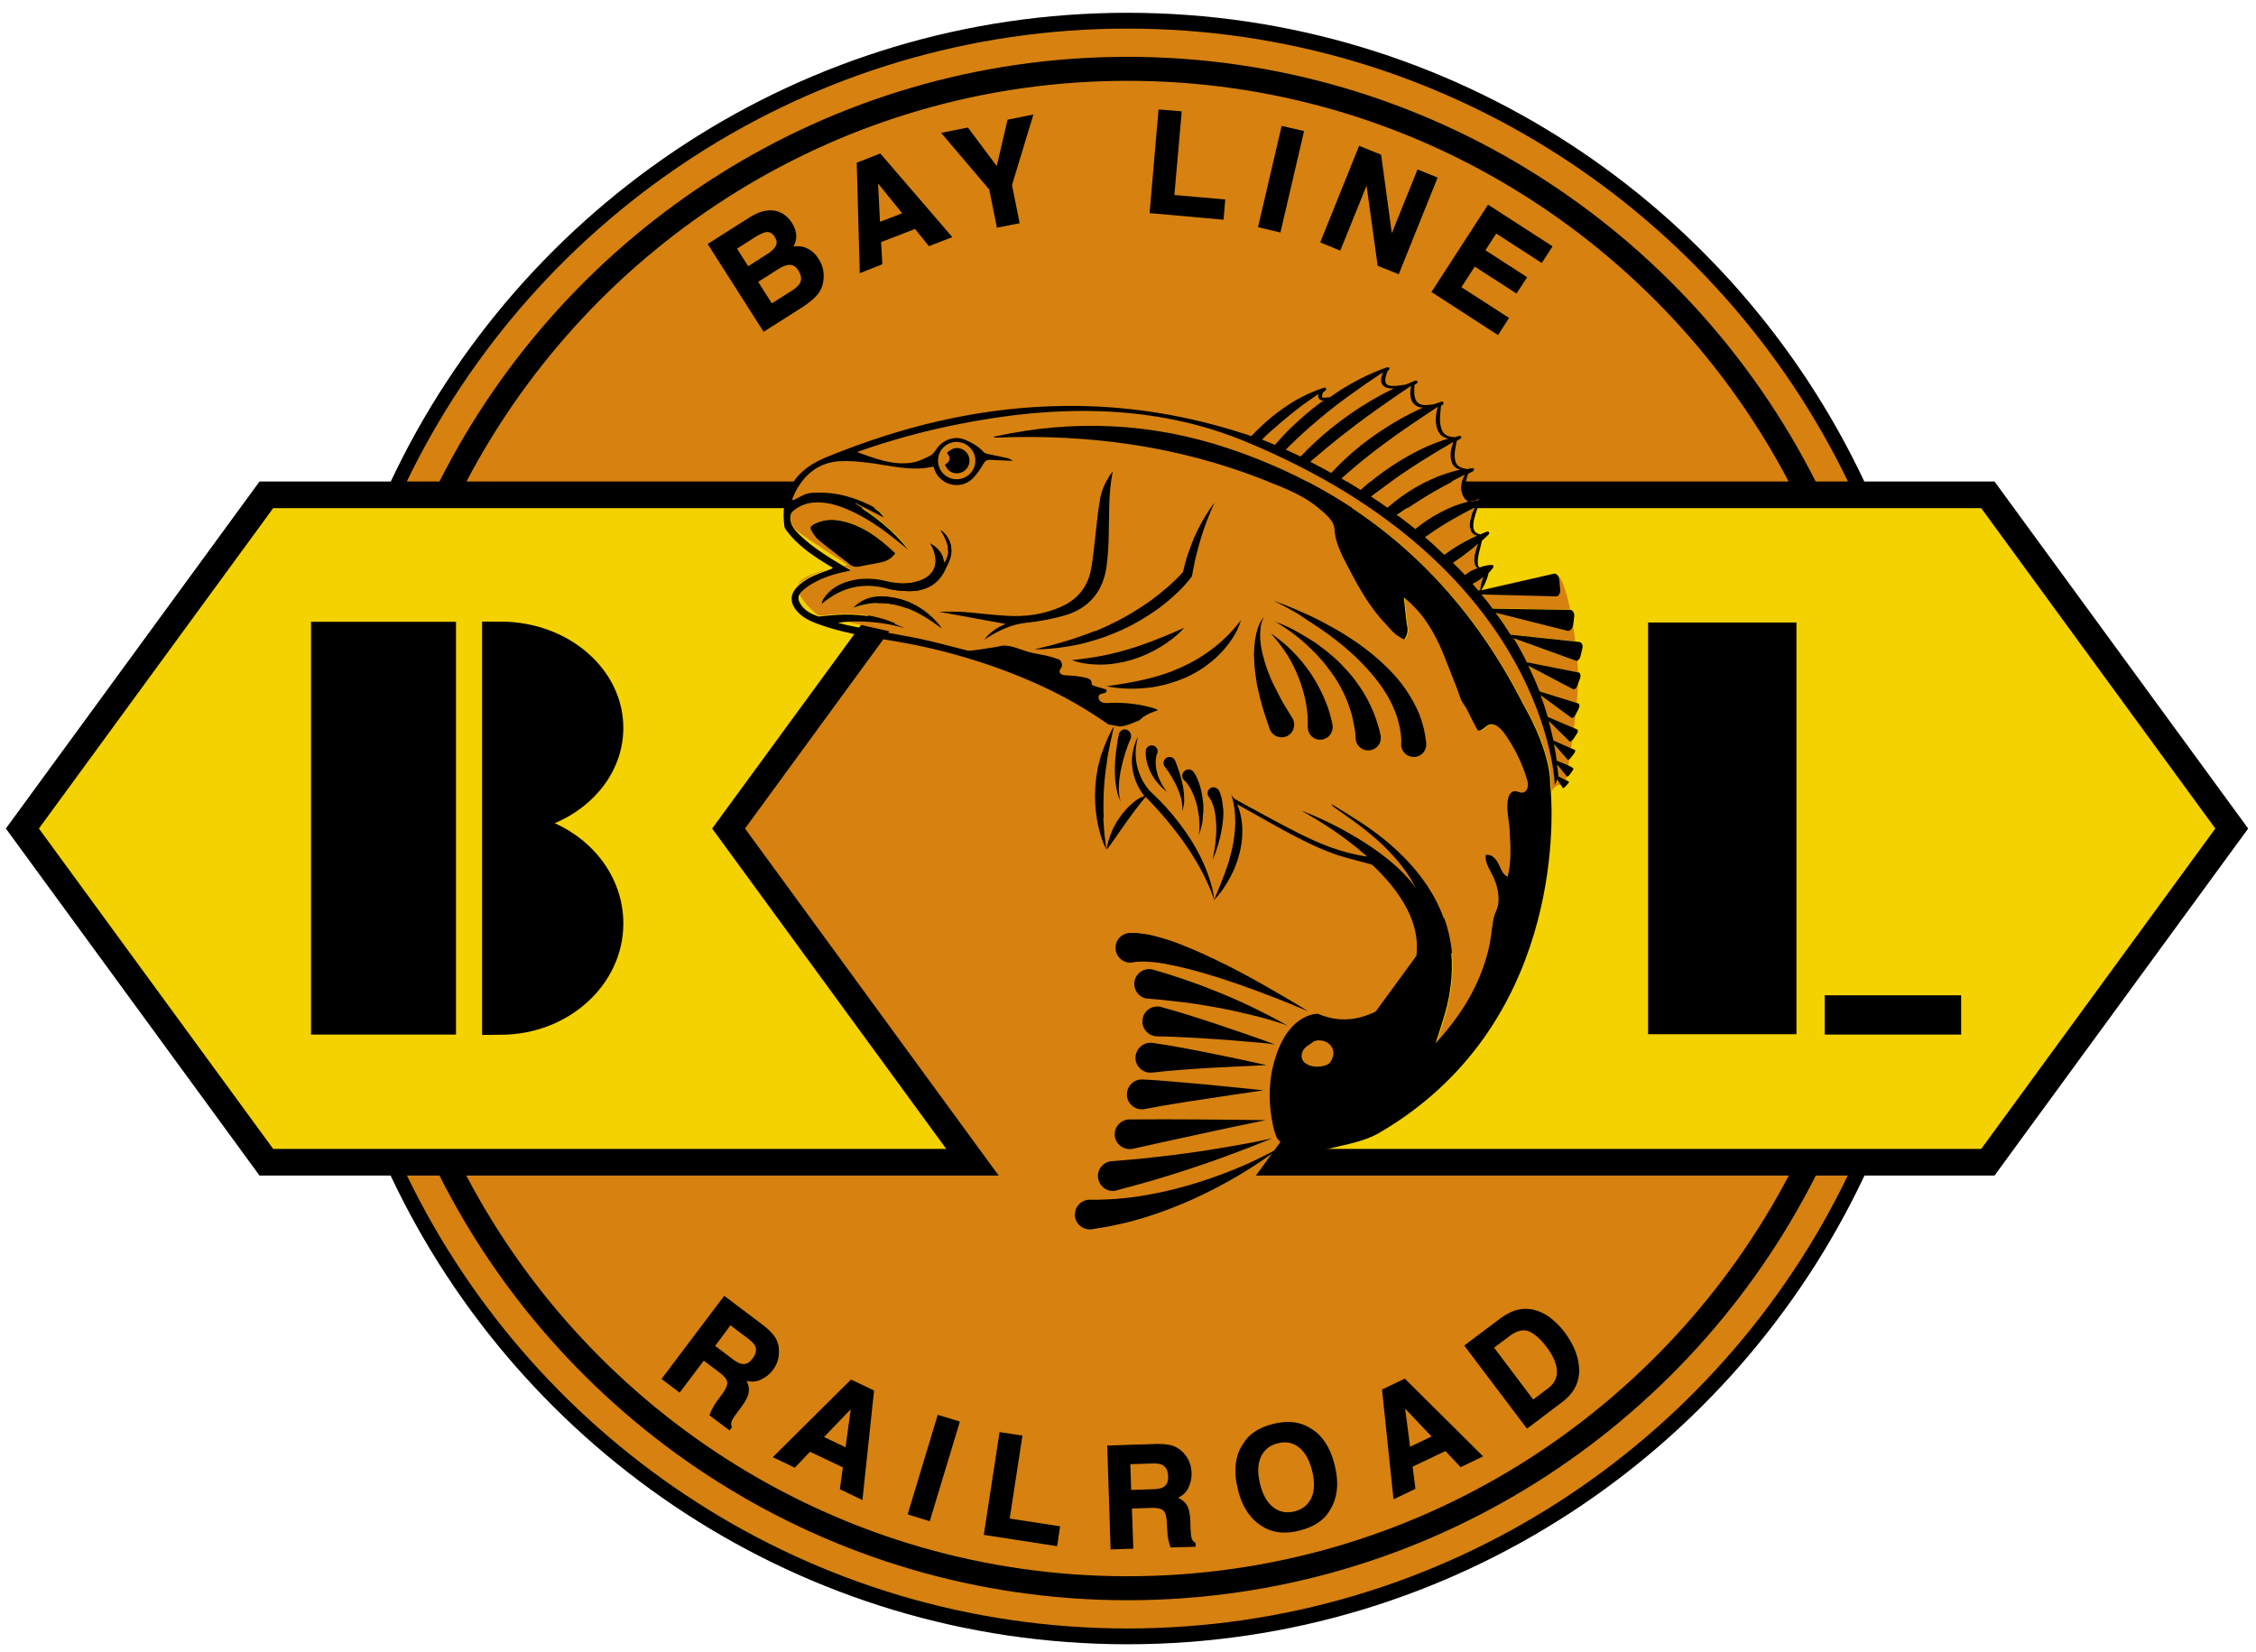 <?xml version="1.0" encoding="UTF-8"?>
<svg xmlns="http://www.w3.org/2000/svg" height="93" viewBox="0 0 127 93" width="127">
  <g fill="none" transform="translate(.33 .72)">
    <path d="m108.92 45.92c0 25.31-20.5 45.8-45.78 45.8s-45.78-20.49-45.78-45.8c0-25.28 20.5-45.78 45.78-45.78s45.78 20.5 45.78 45.78z" fill="#d68110"></path>
    <path d="m111.95 26.39h-7.33c-7.34-15.58-23.17-26.39-41.48-26.39s-34.14 10.81-41.47 26.39h-7.39l-14.28 19.54 14.28 19.54h7.38c7.33 15.58 23.17 26.39 41.48 26.39s34.15-10.81 41.49-26.39h7.32l14.28-19.54zm-48.81-25.5c17.84 0 33.28 10.43 40.56 25.5h-1.82c-7.16-14.17-21.83-23.91-38.74-23.91-16.9 0-31.57 9.74-38.73 23.91h-1.84c7.28-15.07 22.73-25.5 40.57-25.5zm0 90.08c-17.83 0-33.27-10.42-40.56-25.5h1.83c7.15 14.17 21.83 23.91 38.73 23.91 16.91 0 31.59-9.74 38.75-23.91h1.8c-7.28 15.08-22.72 25.5-40.55 25.5zm-21.53-45.04 14.28-19.54h-29.96c7.04-13.4 21.08-22.56 37.21-22.56 16.14 0 30.18 9.16 37.22 22.56h-29.99l14.27 19.54-14.27 19.54h30c-7.04 13.4-21.08 22.56-37.23 22.56-16.14 0-30.18-9.16-37.22-22.56h29.97z" fill="#000"></path>
    <path d="m15.05 63.97h37.89l-13.18-18.04 13.19-18.04h-37.9l-13.19 18.04z" fill="#f4d100"></path>
    <path d="m124.38 45.93-13.18-18.04h-37.87l13.18 18.04-13.18 18.04h37.87z" fill="#f4d100"></path>
    <g fill="#000">
      <g>
        <g transform="translate(36.91 72.24)">
          <path d="m6.38 2.41c.11.2.18.42.19.65.01.19-.01.38-.06.56s-.14.37-.28.55c-.17.22-.38.39-.65.52s-.56.14-.88.04c.15.25.21.48.18.7s-.17.5-.41.82l-.23.31c-.16.21-.26.36-.3.45-.06.14-.07.27-.02.4l-.09.12-1.07-.82c.05-.12.09-.22.12-.29.07-.15.16-.29.26-.43l.32-.43c.22-.3.31-.53.29-.7s-.17-.36-.44-.56l-.94-.71-1.36 1.8-.94-.71 3.47-4.6 2.2 1.66c.31.25.52.47.64.67zm-2.5-.82-.93 1.24 1.03.78c.21.15.38.25.52.27.25.05.47-.05.66-.31.21-.28.26-.53.16-.76-.06-.13-.19-.27-.38-.42z"></path>
          <path d="m3.83 7.58-1.13-.85.01-.04c.05-.13.09-.23.13-.3.07-.15.16-.3.26-.43l.32-.43c.21-.29.3-.51.28-.67s-.16-.33-.42-.53l-.9-.68-1.36 1.8-1.02-.77.03-.04 3.5-4.64 2.24 1.69c.31.25.53.48.65.68.12.21.18.43.19.67.01.19-.01.39-.06.58s-.15.38-.29.57c-.17.22-.39.4-.67.53-.25.12-.52.14-.8.07.11.22.15.43.12.63-.03.23-.17.51-.42.84l-.23.31c-.16.21-.25.35-.29.44-.06.13-.07.24-.02.36l.01.03zm-1.01-.89.99.75.04-.05c-.04-.13-.03-.27.03-.41.04-.09.14-.23.3-.46l.23-.31c.24-.31.37-.58.4-.8.03-.21-.03-.44-.17-.67l-.07-.11.13.04c.31.1.59.09.85-.03s.47-.29.63-.5c.13-.17.22-.35.27-.53s.07-.36.06-.55c-.01-.22-.07-.43-.18-.62s-.32-.41-.62-.65l-2.16-1.63-3.41 4.52.86.65 1.36-1.8.98.74c.28.21.43.41.46.59.03.19-.07.43-.3.74l-.32.43c-.1.13-.18.27-.25.42-.03.05-.06.13-.11.24zm1.8-2.75c-.04 0-.08 0-.13-.01-.15-.03-.32-.12-.54-.28l-1.07-.81.99-1.32 1.1.83c.2.15.34.3.4.44.11.25.05.52-.17.81-.17.23-.37.34-.58.34zm-1.6-1.12.99.75c.2.15.37.24.5.26.04.01.07.01.11.01.19 0 .35-.1.5-.3.2-.26.25-.5.15-.71-.05-.12-.18-.25-.37-.4l-1.02-.77z"></path>
        </g>
        <g transform="translate(43.18 76.95)">
          <path d="m4.42.06 1.23.59-.65 6.07-1.18-.56.17-1.23-1.91-.91-.86.9-1.14-.54zm-1.62 3.2 1.33.64.32-2.36z"></path>
          <path d="m5.04 6.79-1.27-.61.17-1.23-1.85-.88-.86.9-.03-.02-1.2-.57.04-.05 4.36-4.33.03.02 1.26.6v.04zm-1.16-.66 1.08.52.64-5.97-1.17-.56-4.26 4.23 1.04.5.86-.9.03.02 1.95.93zm.29-2.16-1.45-.7 1.81-1.88zm-1.29-.73 1.21.58.29-2.14z"></path>
        </g>
        <g transform="translate(50.77 78.94)">
          <path d="m1.21 5.93-1.14-.35 1.66-5.51 1.14.35z"></path>
          <path d="m1.24 5.99-1.24-.38.01-.05 1.68-5.56 1.24.38-.01.05zm-1.11-.44 1.05.32 1.63-5.42-1.05-.32z"></path>
        </g>
        <g transform="translate(55.05 79.91)">
          <path d="m.93.06 1.19.18-.72 4.67 2.84.44-.15 1.02-4.03-.62z"></path>
          <path d="m4.13 6.43-.05-.01-4.08-.63.01-.05.88-5.74.05.01 1.24.19-.01.05-.71 4.62 2.84.44-.01.05zm-4.01-.72 3.93.6.14-.92-2.84-.44.01-.05.71-4.62-1.09-.17z"></path>
        </g>
        <g transform="translate(62 80.58)">
          <path d="m3.71.16c.21.08.4.21.55.38.13.14.23.3.31.47s.12.38.13.6c.01.27-.05.54-.18.81s-.35.46-.67.58c.27.1.46.24.58.44.12.19.18.49.2.89l.01.39c.01.26.03.44.05.53.04.15.11.25.23.32v.14l-1.33.04c-.04-.13-.07-.23-.09-.31-.04-.16-.06-.33-.07-.49l-.03-.54c-.02-.37-.09-.61-.21-.73s-.36-.17-.69-.16l-1.17.04.08 2.26-1.17.04-.19-5.75 2.75-.09c.39.02.69.06.91.14zm-2.46.93.05 1.55 1.29-.04c.26-.01.45-.05.58-.11.22-.12.33-.34.32-.66-.01-.35-.13-.58-.35-.69-.12-.06-.31-.09-.56-.08z"></path>
          <path d="m.19 5.94v-.05l-.19-5.8h.05l2.82-.09c.37 0 .66.04.87.12.22.09.41.22.57.4.13.14.24.31.31.49.08.18.12.39.13.62.01.28-.05.56-.18.84-.12.25-.31.43-.58.56.22.1.39.24.49.41.12.2.19.51.2.92l.01.39c.01.26.03.43.05.52.03.13.1.23.21.29l.02.01.01.22h-.05l-1.37.04-.01-.04c-.04-.12-.07-.23-.09-.31-.04-.16-.06-.33-.07-.5l-.03-.54c-.02-.35-.08-.58-.2-.69s-.34-.16-.65-.15l-1.12.04.08 2.26h-.05zm-.1-5.76.19 5.65 1.08-.04-.08-2.26h.05l1.17-.04h.09c.3 0 .51.06.64.18.14.13.21.38.23.76l.03.54c.01.17.03.33.07.49.02.07.04.16.08.27l1.24-.04v-.07c-.12-.07-.2-.19-.23-.34-.03-.1-.04-.28-.05-.54l-.01-.39c-.01-.39-.08-.69-.19-.87s-.3-.32-.55-.42l-.13-.05.12-.05c.3-.11.51-.3.64-.56.12-.26.18-.53.17-.79-.01-.22-.05-.42-.12-.58-.08-.17-.17-.33-.3-.46-.15-.17-.33-.29-.53-.37s-.47-.12-.83-.12h-.06zm1.16 2.51v-.05l-.05-1.6h.05l1.33-.04c.26-.01.45.02.58.09.24.12.37.37.38.73.01.34-.1.58-.35.71-.13.07-.33.11-.6.12zm.05-1.55.05 1.45 1.24-.04c.25-.01.44-.04.55-.11.21-.11.3-.31.29-.61-.01-.33-.12-.54-.33-.65-.12-.06-.3-.09-.54-.08z"></path>
        </g>
        <g transform="translate(69.216 79.341)">
          <path d="m5.254 4.979c-.32.54-.88.9-1.67 1.1-.8.19-1.46.12-1.99-.21-.7-.4-1.17-1.1-1.41-2.1-.25-1.02-.15-1.86.29-2.51.32-.54.88-.9 1.67-1.1.8-.19 1.46-.12 1.99.21.69.38 1.16 1.08 1.41 2.1.24 1 .15 1.83-.29 2.51zm-.94-.68c.19-.41.21-.93.05-1.56-.15-.63-.41-1.08-.76-1.36-.36-.28-.76-.36-1.23-.25-.46.11-.79.37-.98.78s-.21.93-.06 1.56.41 1.08.77 1.36.77.36 1.23.24c.47-.1.8-.36.98-.77z"></path>
          <path d="m2.754 6.229c-.45 0-.85-.11-1.19-.32-.7-.4-1.19-1.12-1.43-2.13-.25-1.03-.15-1.89.3-2.55.32-.54.89-.92 1.7-1.12s1.49-.12 2.03.21c.7.38 1.18 1.1 1.43 2.13.25 1.01.15 1.87-.29 2.55-.32.54-.89.92-1.71 1.12-.3.08-.58.11-.84.11zm.22-6.13c-.25 0-.53.04-.82.11-.78.19-1.33.55-1.64 1.08-.43.64-.53 1.47-.28 2.48.24.99.71 1.68 1.39 2.07.52.32 1.17.39 1.96.2.78-.19 1.34-.55 1.64-1.08.43-.66.52-1.49.28-2.48-.24-1-.71-1.7-1.38-2.07-.34-.21-.72-.31-1.15-.31zm-.02 5.08c-.01 0-.01 0 0 0-.32 0-.61-.1-.87-.3-.37-.28-.63-.75-.79-1.38-.16-.64-.13-1.17.06-1.59.2-.42.54-.69 1.02-.81s.9-.03 1.27.26c.36.28.63.75.78 1.38.16.64.14 1.17-.06 1.59s-.54.69-1.01.81c-.14.03-.28.04-.4.04zm-.18-4.03c-.12 0-.25.02-.38.05-.45.11-.76.36-.95.75-.19.4-.21.91-.06 1.53s.4 1.06.75 1.33c.24.19.52.28.81.28.12 0 .25-.02.38-.05.44-.11.76-.36.95-.75.18-.4.2-.91.05-1.52s-.4-1.06-.74-1.33c-.25-.2-.52-.29-.81-.29z"></path>
        </g>
        <g transform="translate(77.47 76.9)">
          <path d="m.06.64 1.23-.59 4.33 4.31-1.18.56-.85-.9-1.91.92.16 1.24-1.13.54zm1.47 3.27 1.33-.64-1.63-1.73z"></path>
          <path d="m.65 6.8-.01-.07-.64-6.12.03-.01 1.26-.6.02.03 4.38 4.35-1.27.61-.02-.03-.83-.88-1.85.88.16 1.24-.03.02zm-.54-6.13.62 5.97 1.04-.5-.16-1.24.03-.02 1.95-.93.02.03.83.88 1.08-.52-4.25-4.24zm1.38 3.31-.33-2.59 1.79 1.89zm-.19-2.29.28 2.15 1.21-.58z"></path>
        </g>
        <g transform="translate(82.1 72.974)">
          <path d="m2.84.146c.4-.14.81-.14 1.22-.01.33.11.63.27.89.5.26.22.48.45.66.7.46.61.73 1.22.8 1.83.1.82-.2 1.5-.9 2.02l-1.98 1.49-3.47-4.6 1.98-1.49c.3-.21.57-.36.8-.44zm-1.23 2.03 2.26 3 .89-.67c.45-.34.6-.8.44-1.39-.09-.32-.26-.65-.51-.99-.35-.47-.7-.77-1.03-.91-.34-.14-.72-.05-1.16.28z"></path>
          <path d="m3.53 6.746-.03-.04-3.5-4.64 2.02-1.52c.29-.21.56-.36.8-.44.41-.14.83-.14 1.25-.01.34.11.64.28.9.51.26.22.49.46.67.7.46.61.74 1.24.81 1.86.1.84-.21 1.53-.92 2.07zm-3.39-4.66 3.41 4.52 1.94-1.46c.68-.51.97-1.17.88-1.97-.07-.6-.34-1.21-.79-1.81-.18-.24-.4-.47-.65-.69s-.54-.38-.87-.49c-.4-.13-.8-.13-1.19.01-.23.08-.49.22-.77.43zm3.72 3.16-2.32-3.08.93-.7c.45-.34.86-.44 1.21-.29.34.14.7.45 1.05.93.26.34.43.68.52 1 .16.6.01 1.09-.46 1.44zm-2.18-3.06 2.2 2.92.85-.64c.44-.33.58-.77.43-1.33-.09-.31-.26-.64-.51-.97-.35-.46-.69-.76-1.01-.9-.32-.13-.69-.04-1.11.28z"></path>
        </g>
      </g>
      <g>
        <g transform="translate(39.51 11.121)">
          <path d="m4.01.129c.28.11.51.31.69.6.19.3.27.58.23.86-.02.15-.08.33-.19.51.3-.07.58-.04.83.07s.46.31.64.59c.18.29.28.59.28.91 0 .21-.03.41-.1.6-.08.22-.21.42-.39.59-.18.18-.4.35-.64.5l-2.19 1.39-3.09-4.86 2.35-1.49c.59-.35 1.12-.44 1.58-.27zm-2.43 2.01.68 1.07 1.18-.75c.21-.13.36-.28.44-.45.08-.16.05-.35-.08-.55-.14-.23-.33-.32-.55-.28-.18.05-.39.14-.62.29zm1.19 1.87.82 1.29 1.18-.75c.21-.13.36-.27.44-.4.15-.24.12-.51-.07-.81-.16-.25-.38-.36-.64-.32-.15.02-.33.1-.54.23z"></path>
          <path d="m3.15 6.839-.03-.04-3.12-4.9.04-.03 2.35-1.49c.61-.38 1.16-.47 1.63-.29.29.12.53.32.72.62s.27.6.24.89c-.02.13-.07.28-.15.44.28-.04.53-.01.76.1.26.12.48.32.66.61.19.3.28.61.28.94 0 .21-.03.42-.1.62-.08.22-.22.43-.41.61s-.41.35-.65.51zm-3.01-4.91 3.04 4.77 2.14-1.37c.24-.15.46-.32.64-.5.18-.17.3-.36.38-.57.07-.18.1-.38.1-.58 0-.31-.09-.61-.27-.89-.17-.27-.38-.46-.62-.57s-.5-.13-.8-.07l-.11.02.06-.1c.1-.18.17-.34.19-.49.03-.26-.04-.54-.22-.82s-.4-.47-.67-.58c-.44-.17-.96-.08-1.54.28zm3.44 3.45-.03-.04-.85-1.34.04-.03 1.2-.76c.21-.13.4-.21.56-.23.28-.04.52.08.69.35.2.31.22.6.07.86-.09.14-.24.28-.45.41zm-.74-1.35.77 1.21 1.14-.72c.2-.13.34-.26.42-.38.14-.22.11-.47-.07-.76-.15-.24-.34-.34-.59-.3-.14.02-.32.09-.52.22zm-.6-.75-.03-.04-.71-1.11.04-.03 1.06-.67c.23-.15.45-.25.64-.3.04-.01.07-.01.1-.01.2 0 .36.11.5.31.14.22.17.42.08.6-.08.17-.24.33-.46.47zm-.59-1.12.63.99 1.14-.73c.2-.13.34-.27.42-.43.07-.15.05-.31-.07-.5-.13-.21-.3-.29-.5-.26-.17.04-.38.14-.6.28z"></path>
        </g>
        <g transform="translate(47.9 7.92)">
          <path d="m.05.56 1.27-.49 3.99 4.63-1.22.47-.78-.96-1.98.77.07 1.25-1.17.46zm1.22 3.37 1.38-.53-1.5-1.85z"></path>
          <path d="m.17 6.74-.17-6.22 1.33-.52.02.03 4.03 4.68-1.32.51-.02-.03-.76-.94-1.91.74.07 1.25-.03.01zm-.07-6.15.17 6.01 1.07-.42-.07-1.25.03-.01 2.01-.78.02.03.76.94 1.12-.43-3.92-4.55zm1.12 3.41v-.07l-.13-2.54 1.64 2.02zm-.02-2.31.11 2.16 1.25-.48z"></path>
        </g>
        <g transform="translate(52.65 5.73)">
          <path d="m3.79.32 1.33-.27-1.18 3.91.42 2.12-1.18.24-.42-2.12-2.66-3.14 1.39-.28 1.66 2.22z"></path>
          <path d="m3.14 6.37-.43-2.15-2.71-3.19 1.51-.3.02.03 1.6 2.14.61-2.61 1.45-.29-.02.08-1.18 3.89.43 2.15zm-2.95-5.28 2.61 3.08v.01l.41 2.07 1.08-.22-.42-2.08v-.01l1.16-3.83-1.22.25-.65 2.76-1.71-2.29z"></path>
        </g>
        <g transform="translate(64.39 5.44)">
          <path d="m.55.06 1.2.1-.41 4.71 2.86.25-.09 1.03-4.06-.36z"></path>
          <path d="m4.16 6.21-4.16-.37v-.05l.5-5.79 1.3.11v.05l-.41 4.66 2.86.25v.05zm-4.05-.46 3.96.35.08-.93-2.86-.25v-.05l.41-4.66-1.1-.1z"></path>
        </g>
        <g transform="translate(70.49 6.37)">
          <path d="m1.22 5.94-1.16-.27 1.31-5.61 1.16.27z"></path>
          <path d="m1.26 6-1.26-.3.01-.05 1.32-5.65 1.26.29-.01.05zm-1.14-.37 1.07.25 1.29-5.51-1.07-.25z"></path>
        </g>
        <g transform="translate(73.99 7.49)">
          <path d="m2.21.08 1.17.47.62 4.58 1.5-3.72 1.04.42-2.15 5.34-1.12-.45-.64-4.67-1.53 3.79-1.04-.42z"></path>
          <path d="m4.42 7.23-1.19-.48v-.03l-.62-4.48-1.48 3.66-1.13-.46.02-.05 2.17-5.39 1.24.5.6 4.42 1.45-3.59 1.13.46-.02.05zm-1.1-.55 1.04.42 2.12-5.25-.95-.38-1.55 3.85-.64-4.73-1.1-.44-2.12 5.25.95.38 1.58-3.92.03.18z"></path>
        </g>
        <g transform="translate(80.25 10.8)">
          <path d="m6.2 3.22-2.56-1.66-.66 1.03 2.35 1.52-.54.84-2.35-1.52-.8 1.24 2.68 1.73-.56.87-3.66-2.37 3.13-4.83 3.54 2.29z"></path>
          <path d="m3.75 7.35-.04-.03-3.71-2.4.03-.04 3.16-4.88.04.03 3.59 2.32-.61.94-.04-.03-2.52-1.63-.61.94 2.35 1.52-.6.92-.04-.03-2.31-1.49-.75 1.16 2.68 1.73zm-3.6-2.46 3.58 2.32.51-.79-2.68-1.73.86-1.33.04.03 2.31 1.49.49-.76-2.35-1.52.72-1.11.04.03 2.52 1.63.5-.77-3.46-2.24z"></path>
        </g>
      </g>
      <g transform="translate(92.42 34.33)">
        <path d="m.03 23.18v-23.18h8.35v23.18h-8.38z"></path>
        <path d="m9.97 20.99h7.68v2.21h-7.68z"></path>
      </g>
      <g transform="translate(17.18 34.28)">
        <path d="m-0 23.25v-23.24h8.16v23.24z"></path>
        <path d="m13.72 11.35c2.29-.97 3.86-3.01 3.86-5.37 0-3.29-3.07-5.96-6.86-5.98h-1.09v10.71 1.26 11.3l1.09-.01c3.79-.02 6.86-2.83 6.86-6.26 0-2.48-1.57-4.62-3.86-5.65z"></path>
      </g>
    </g>
    <g fill="#d68110" transform="translate(44.174 19.46)">
      <path d="m42.976 21.73c.06.3.11.61.15.92l.66.27c.02-.12.04-.25.06-.38-.05.04-.09.07-.12.05z"></path>
      <path d="m42.976 12.1-4.07.92.01-.06-.05.08z"></path>
      <path d="m38.716 7.99c.01-.04.02-.07.02-.07s-.23.13-.45.09c.01.01.03.03.04.04.13-.03.26-.05.39-.06z"></path>
      <path d="m43.746 15.33-4.05-1.02c.3.41.58.82.85 1.25.01 0 .03-.01.04-.01l3.59.38c-.04-.31-.08-.63-.14-.95l-.01.04c-.01.19-.14.33-.28.31z"></path>
      <path d="m43.266 12.44.05.55c.02.2-.08.38-.22.39l-4.21-.11c.21.26.42.53.63.8l4.37.07c-.21-1.01-.47-1.86-.8-2.01.1.06.17.17.18.31z"></path>
      <path d="m29.926 1.27c-.08.05-.42.32-.86.69.31-.14.61-.27.92-.36.03-.37.16-.47-.06-.33z"></path>
      <path d="m27.256 4.86c.14-.16.28-.32.43-.48.16-.17.33-.33.49-.5.08-.08.17-.17.26-.24.09-.08.17-.16.26-.24.42-.38.87-.72 1.31-1.05-.01 0-.02 0-.03.01-.05 0-.11 0-.17-.04-.03-.02-.06-.05-.08-.08s-.03-.06-.03-.1c0-.05 0-.1.02-.15-.38.26-.8.55-1.22.87-.57.45-1.02.82-1.47 1.23-.16.15-.33.3-.51.46.23.09.46.19.74.31z"></path>
      <path d="m44.016 18.63-2.51-1.32c.23.47.44.95.63 1.44l2.12.66c.04-.45.07-.86.08-1.21l-.08.22c-.04.15-.16.24-.24.21z"></path>
      <path d="m38.916 12.61c.03-.09.05-.17.08-.25.01-.02.01-.03.02-.05-.13.11-.28.2-.43.29-.06.03-.12.06-.18.09.11.13.22.25.33.38l.11-.02.02-.17c0-.08.02-.16.05-.27z"></path>
      <path d="m43.836 21.56c-.39-.38-.78-.77-1.17-1.15.1.36.19.72.26 1.09l1.01.45c.02-.15.04-.31.07-.47-.06.06-.13.11-.17.08z"></path>
      <path d="m43.236 23.5.43.22c.01-.06.02-.13.03-.21l-.55-.67c.04.22.07.43.09.66z"></path>
      <path d="m43.936 20.24-1.73-1.27c.15.39.28.8.4 1.21.49.22.99.43 1.49.64.03-.27.07-.54.1-.8l-.03.05c-.06.12-.16.2-.23.17z"></path>
      <path d="m8.946 6.73c.53.22 1.15-.03 1.38-.55.22-.53-.02-1.15-.55-1.38-.53-.23-1.15.01-1.38.54-.24.53.01 1.16.55 1.39zm-.15-1.41c.29-.29.61-.35.91-.18.27.15.41.47.34.77-.07.32-.35.55-.67.56s-.59-.18-.69-.49c.32-.2.35-.36.11-.66z"></path>
      <path d="m43.036 23.99s-.31-12.25-17.37-19.33c-5.24-2.17-10.86-2.08-16.43-.95-1.81.37-3.6.86-5.34 1.47-.03.01-.06.02-.13.06 1.04.37 2.04.78 3.13.58.33-.06.65-.22.96-.37.15-.07.27-.22.36-.37.35-.56 1.04-.79 1.64-.53.39.17.75.37 1.04.7.04.05.14.07.21.09.38.08.76.15 1.13.24.11.02.2.1.29.15-.44-.02-.87-.04-1.3-.06-.17-.01-.27.07-.36.23-.17.28-.36.57-.58.8-.65.68-1.79.44-2.15-.42-.03-.07-.05-.14-.08-.23-1.23.29-2.42-.06-3.63-.21-.55-.07-1.11-.12-1.66-.09-1.15.07-1.95.72-2.48 1.71-.08.15-.14.31-.2.46.02.02.04.04.06.07.1-.05.2-.1.3-.15.48-.27.59-.28 1.2-.28 1.02-.01 1.96.28 2.86.72.31.16.6.38.76.64-.51-.26-1.06-.54-1.6-.82-.01.02-.02.04-.03.06 1.14.69 2.17 1.52 3 2.57-.34-.27-.68-.56-1.03-.82-.76-.58-1.55-1.1-2.44-1.47-.47-.2-.96-.34-1.48-.37-.58-.03-1.11.11-1.55.5-.07.06-.12.18-.13.27-.03.29.06.52.23.74.03.04.06.07.1.11.55.44 2.88 1.94 2.88 1.94s-.08.01-.21.04c.14.08.26.16.4.24-.07.02-.12.03-.17.04-.71.14-1.4.35-2.03.72-.22.13-.43.29-.61.47-.04.04-.07.08-.09.13.33.68 1.05 1.19 1.05 1.19l.13.03c.03 0 .05-.01.08-.01 1.1-.13 2.2-.16 3.28.14.48.13.94.33 1.4.53-.93-.28-1.87-.4-2.84-.38-.19 0-.37.01-.56.03l2.45.55.92.22c.24.05.49.09.73.14.93.19 1.85.46 2.77.68.09.02.2.02.3.01.32-.04.64-.09.96-.14.18-.03.37-.06.55-.09.08-.02.18-.05.26-.05.06 0 .12.01.17.01.14.01.28.04.42.08.28.08.55.19.83.27s.57.12.86.18c.27.05.55.14.81.23.05.02.1.06.14.11.07.09.1.23.04.34-.04.08-.11.15-.11.23-.01.17.23.23.4.23.36.01.72.05 1.07.13.13.03.29.09.32.22.01.05 0 .11.03.16s.09.07.15.09c.19.05.37.11.56.16.04.01.08.02.1.05.05.07-.03.17-.11.19s-.18.02-.25.07c-.13.09-.08.32.06.41s.31.08.47.07c.83-.03 1.68.06 2.48.29.1.03.2.06.26.14-.01-.01-.18.05-.2.05-.07.02-.14.05-.21.08-.14.06-.27.13-.39.21-.11.07-.21.19-.33.25-.04.02-.09.03-.13.04-.1.04-.19.08-.28.12-.19.07-.39.12-.59.15l-.49-.09c-.09.29-.21.71-.33 1.17.14-.36.3-.72.51-1.05-.13.58-.26 1.16-.36 1.73-.01.07-.02.14-.03.22-.01.07-.03.14-.03.22-.02.14-.04.29-.06.43-.04.29-.06.58-.08.86-.02.29-.03.58-.03.87 0 .25 0 .51.01.76.12.57.23 1.07.29 1.33.02-.07.04-.14.07-.21.03-.08.05-.16.09-.24.03-.08.07-.15.1-.23s.08-.15.12-.22.08-.15.13-.22l.14-.21c.2-.27.42-.53.68-.75.07-.05.13-.11.2-.16.03-.02.07-.05.1-.07l.11-.07c.06-.04.13-.06.19-.09l.05-.07c-.01-.01-.02-.03-.03-.04-.15-.19-.26-.39-.36-.61-.19-.43-.29-.89-.28-1.35s.13-.91.34-1.31c-.11.43-.15.87-.11 1.3s.18.83.38 1.2c.1.18.22.36.35.51.03.04.07.08.1.1l.12.12c.08.08.16.15.24.23.32.31.62.65.91.99.3.36.58.73.83 1.12l.07.08s1.66 2.33 1.5 3.16c-.02.12-.02.17 0 .17.16-.4.33-.79.47-1.18.04-.12.09-.24.13-.36.02-.06.04-.12.06-.18l.06-.18c.07-.24.14-.49.19-.74.06-.25.1-.5.13-.75s.05-.5.05-.76c0-.25-.01-.51-.05-.76-.03-.25-.08-.51-.17-.76.04.05.08.11.11.17l-.1-.32s2.34 1.45 4.05 2.27c1.22.59 2.64 1.03 3.47 1.26-1.09-.97-2.31-1.77-3.57-2.48 1.08.37 4.87 2.1 6.43 4.37-.11-.19-.21-.38-.32-.57-.68-1.09-1.59-1.98-2.59-2.77-.56-.44-1.15-.84-1.73-1.26-.05-.04-.1-.08-.13-.16.58.36 1.16.7 1.73 1.08 1.14.75 2.18 1.63 3.05 2.69 1.84 2.24 2.4 4.78 1.73 7.59-.16.69-.4 1.36-.62 2.04l.01.04c1.4-1.53 2.47-3.26 2.96-5.31.13-.54.16-1.08.26-1.62.02-.11.05-.22.09-.32.07-.18.16-.34.18-.53.07-.54-.07-1.14-.31-1.62-.18-.37-.45-.75-.39-1.16.3-.08.56.23.69.51s.25.62.54.72c.23-.87.17-1.82.11-2.71-.03-.47-.17-.97-.12-1.44.03-.27.11-.71.48-.67.12.01.23.08.34.08.16-.01.28-.16.32-.31.03-.16-.01-.32-.05-.47-.28-.94-.72-1.83-1.3-2.61-.2-.27-.52-.56-.84-.43-.22.09-.39.38-.62.32-.2-.36-.38-.72-.56-1.09-.07-.14-.13-.25-.22-.37-.21-.29-.29-.68-.43-1.01-.27-.66-.51-1.34-.79-1.99-.43-1.01-.99-1.95-1.8-2.72-.1-.1-.21-.18-.36-.31.05.49.11.98.16 1.47.02.13.05.25.05.38-.01.18-.07.36-.18.5-.03.04-.49-.27-.53-.31-.17-.14-.29-.3-.44-.46-.88-.9-1.55-2.05-2.13-3.16-.33-.63-.72-1.36-.82-2.07-.02-.13-.01-.27-.05-.4-.13-.39-.58-.74-.88-1-.9-.77-2.04-1.18-3.13-1.6-4.82-1.89-9.84-2.56-15-2.35-.05 0-.1 0-.16-.03.04-.01.07-.03.11-.04 4.44-.97 8.83-.76 13.13.68 7.35 2.46 12.81 7.17 16.4 14.04.09.18.18.36.28.53 1.5 2.66 1.42 4.2 1.42 4.2.01.1.01.2.02.3 0 0 .01.08.02.22.18-.32.41-.39.58-.38l-.2-.31zm-23.91-2.62c-.03.06-.06.14-.09.2-.03.07-.06.14-.08.21-.05.14-.1.29-.15.43-.09.29-.17.59-.23.89-.03.15-.06.3-.08.45s-.03.31-.04.46c-.01.31.01.62.09.92-.14-.28-.22-.6-.26-.91-.02-.16-.04-.32-.05-.48s-.01-.32-.01-.48c.01-.32.03-.64.07-.96.02-.16.04-.32.07-.48.01-.08.03-.16.04-.24.02-.08.03-.16.05-.24v-.01c0-.02.01-.04.02-.06.08-.17.28-.25.45-.17.2.1.28.3.2.47zm-15.82-9.8c-.11-.11-.26-.2-.38-.3-.46-.36-.93-.7-1.38-1.08-.16-.14-.28-.35-.39-.54-.07-.12-.03-.22.11-.3.47-.26.97-.32 1.48-.23 1.27.23 2.24.98 3.15 1.84-.19.28-.45.43-.74.5-.43.1-.87.16-1.3.25-.22.05-.39.01-.55-.14zm-1.46 2.18c-.03.03-.07.05-.1.08.02-.12.05-.21.11-.3.35-.55.89-.85 1.5-1.01.71-.19 1.42-.14 2.13.04.59.15 1.18.17 1.77-.04.8-.28 1.09-.9.8-1.7-.04-.1-.09-.2-.13-.3-.02-.04-.05-.07-.07-.1.46.24.73.59.8 1.09.34-.55.28-1.07-.21-1.84.46.3.72.93.57 1.5-.07.26-.2.51-.32.76-.44.9-1.2 1.21-2.15 1.17-.38-.02-.78-.06-1.15-.15-1.33-.34-2.5-.06-3.55.8zm4.35.2c-.88-.26-1.76-.23-2.66.1.05-.06.07-.08.1-.1.46-.42 1.02-.58 1.62-.54 1.26.08 2.29.62 3.11 1.57.07.08.12.16.18.25-.73-.55-1.48-1.03-2.35-1.28zm11.33 3.29h-.11-.11c-.07 0-.14 0-.22-.01-.14-.01-.29-.02-.43-.04-.07-.01-.14-.02-.21-.03-.07-.02-.14-.03-.21-.05-.14-.03-.28-.08-.41-.12.57-.07 1.12-.13 1.65-.24.54-.1 1.06-.24 1.58-.39.52-.16 1.03-.34 1.54-.54s1.02-.42 1.55-.65c-.09.11-.19.22-.3.31-.1.1-.21.19-.33.28-.22.18-.46.34-.71.49-.49.3-1.03.53-1.58.7-.54.17-1.12.28-1.7.29zm3.41 6.96-.11-.11c-.04-.04-.08-.08-.11-.12l-.11-.13c-.04-.04-.07-.09-.1-.13-.07-.09-.12-.19-.18-.28-.11-.2-.2-.41-.26-.64l-.02-.09-.02-.09c-.01-.06-.02-.12-.03-.18 0-.03-.01-.06-.01-.09s0-.06 0-.09 0-.06 0-.1c0-.02 0-.03 0-.05s0-.03.01-.06c.05-.18.23-.29.41-.24s.29.23.24.41c0 0-.01.01-.01.01 0 .01-.01.02-.01.03-.01.02-.01.04-.02.06s-.01.04-.02.06c0 .02-.01.04-.01.07-.01.05-.01.09-.02.14l-.01.07v.07c0 .19.02.39.07.58.03.1.05.19.09.29.02.05.03.1.06.14l.07.14c.02.05.05.09.07.14l.08.14c.06.09.12.17.18.26-.07-.07-.16-.14-.23-.21zm1.2.98c-.02.12-.05.24-.1.35.05-.23.01-.47-.04-.69-.06-.22-.13-.44-.23-.65l-.03-.08-.04-.08-.08-.15c-.06-.1-.11-.2-.17-.3s-.12-.2-.18-.29l-.2-.28-.01-.01c-.01-.02-.03-.04-.04-.07-.07-.18.02-.37.2-.44s.37.02.44.2l.13.35c.04.12.08.23.12.35s.07.24.1.36l.04.18.02.09.02.09c.05.24.07.49.07.73 0 .1-.01.22-.02.34zm1.09.32c0 .04 0 .07-.01.11l-.01.21-.03.21-.02.11c-.01.04-.01.07-.02.11l-.05.21-.01.05-.02.05-.03.1-.06.2.02-.21.01-.1v-.05-.05-.21c0-.03 0-.07 0-.1l-.01-.1.01-.22-.03-.2c0-.03-.01-.07-.01-.1l-.02-.1c-.01-.07-.02-.13-.04-.2-.06-.26-.15-.52-.26-.76-.05-.12-.12-.24-.18-.35-.03-.05-.07-.11-.11-.16-.02-.03-.04-.05-.06-.07-.01-.01-.02-.02-.03-.03-.01-.02-.02-.03-.03-.03-.05-.03-.09-.07-.12-.12-.11-.17-.06-.39.11-.49.17-.11.39-.06.49.11l.06.1c.02.03.02.04.04.06.01.02.02.04.03.06.02.04.03.07.05.11.03.07.06.14.09.22.05.14.1.29.13.43.07.29.11.59.12.88v.22zm1.11.37c-.02.17-.03.33-.06.5-.02.16-.06.32-.09.49-.02.08-.04.16-.06.24l-.06.24c-.05.15-.1.31-.15.46l-.18.45.09-.47c.03-.16.05-.32.07-.47l.02-.24c.01-.08.02-.16.02-.24.01-.16.01-.32.01-.47 0-.16-.02-.31-.03-.47l-.03-.23c-.01-.08-.03-.15-.04-.22-.02-.07-.04-.14-.06-.22-.01-.04-.02-.07-.04-.1-.01-.03-.02-.07-.04-.1l-.04-.1-.04-.1c-.02-.03-.03-.06-.05-.08l-.03-.04-.01-.01-.01-.01c-.11-.15-.08-.36.08-.47.15-.11.36-.08.47.08.04.07.06.11.08.15.02.05.03.09.05.14l.04.13.03.13c.01.04.02.09.02.13.01.04.01.09.02.13.01.09.02.17.02.26s.01.17.01.26zm8.26-3.79c-.39.03-.73-.25-.77-.64v-.03l-.02-.24-.01-.12c0-.04-.01-.08-.02-.12l-.04-.24c-.01-.08-.03-.16-.05-.24l-.02-.12c-.01-.04-.02-.08-.03-.12l-.06-.24-.08-.26c-.01-.04-.02-.08-.04-.12l-.04-.12c-.11-.32-.26-.62-.42-.93-.16-.3-.35-.59-.55-.88-.05-.07-.1-.14-.16-.21l-.16-.21c-.11-.13-.22-.27-.34-.4-.24-.26-.49-.51-.75-.75s-.54-.46-.83-.68c-.29-.21-.59-.41-.9-.59.34.12.67.27 1 .44.32.17.64.35.95.55s.61.41.9.64c.15.11.29.24.43.36l.21.19c.07.06.13.13.2.2.26.27.52.55.75.85s.45.62.64.96l.07.13c.02.04.04.09.07.13l.13.26.12.27c.02.04.04.09.06.13l.05.14c.03.09.07.18.1.28l.09.28c.01.05.03.09.04.14l.04.14.07.29c.01.04.02.08.02.11.03.4-.26.74-.65.77zm-4.04-7.87c.45.2.9.41 1.35.64.88.46 1.74.98 2.54 1.6.4.31.79.64 1.15 1.01.18.18.36.37.53.57s.33.41.48.62c.15.22.29.44.42.68.13.23.25.48.35.73s.19.52.25.79c.07.27.11.55.14.82v.01.08c-.01.39-.32.7-.71.7-.39-.01-.7-.32-.7-.71 0-.21-.01-.43-.03-.64-.03-.21-.07-.43-.13-.64s-.13-.42-.21-.63c-.09-.21-.18-.41-.29-.62-.43-.81-1.04-1.55-1.73-2.22s-1.45-1.28-2.26-1.83c-.4-.27-.82-.54-1.24-.78-.43-.25-.86-.48-1.3-.69.48.13.94.32 1.39.51zm-.33 2.24c.19.19.37.38.53.58.17.2.33.42.48.64.3.44.57.92.78 1.42.11.25.2.51.29.78.04.13.08.27.11.41.02.07.03.14.05.21.01.04.01.07.02.11l.01.06v.03.04c.01.39-.3.71-.69.71-.39.01-.71-.3-.71-.69 0 0 0 0 0-.01 0 0 0-.01 0-.02s0-.02 0-.04c0-.03 0-.05 0-.08 0-.05 0-.11 0-.17 0-.11-.01-.23-.01-.35-.02-.23-.05-.47-.09-.7-.08-.47-.22-.94-.4-1.4-.09-.23-.19-.46-.3-.68s-.24-.44-.37-.65c-.27-.43-.58-.83-.92-1.21.44.31.85.64 1.22 1.01zm-2.13.03.01-.2v-.05l.01-.05.01-.1.02-.2c.01-.07.02-.13.04-.2l.02-.1c.01-.03.01-.07.02-.1l.05-.2c.02-.07.05-.13.07-.19s.05-.12.08-.18c.06-.12.13-.24.22-.33-.07.11-.11.24-.14.36-.01.06-.03.12-.04.19-.01.06-.02.13-.02.19l-.01.19v.1.1c0 .06 0 .13.01.19l.02.19.01.09.01.05.01.03.04.19.04.19.05.18.05.18.02.09.03.09.12.36c.02.06.04.12.07.18l.07.18.07.18c.02.06.05.12.08.17l.17.34c.06.11.11.23.17.34l.18.34c.06.11.12.22.19.33l.4.65.02.03c.03.04.05.09.06.14.12.37-.08.77-.45.9-.37.12-.77-.08-.9-.45l-.26-.77c-.05-.13-.08-.26-.12-.39l-.1-.4c-.04-.13-.07-.26-.1-.4l-.09-.4c-.02-.07-.03-.13-.04-.2l-.03-.2-.03-.2c-.01-.07-.02-.13-.03-.2l-.04-.41-.01-.1v-.1l-.01-.21-.01-.2zm-.74-1.74c-.05.18-.12.36-.2.53s-.18.34-.28.5c-.21.32-.45.62-.72.89-.54.55-1.19.98-1.89 1.31-.18.07-.35.15-.54.21-.18.07-.37.12-.55.17-.09.02-.19.04-.28.07l-.14.03c-.05.01-.09.02-.14.03l-.28.05c-.09.01-.19.02-.28.03-.76.08-1.52.06-2.26-.09.74-.11 1.47-.22 2.17-.39.35-.08.7-.18 1.04-.29.17-.06.34-.11.5-.18.17-.06.33-.13.49-.21.65-.3 1.26-.66 1.83-1.1.28-.22.55-.46.81-.72.25-.27.5-.54.72-.84zm-6.78-.07.26-.14c.09-.05.17-.1.26-.15l.13-.08.13-.08c.17-.1.34-.21.51-.32s.33-.23.49-.34c.32-.24.63-.48.93-.75.15-.13.3-.27.44-.41.07-.07.14-.14.21-.21.03-.04.07-.07.1-.11l.05-.05.02-.02c.08-.33.16-.67.27-.99.06-.18.12-.35.19-.52.03-.09.07-.17.1-.26l.05-.13c.02-.04.04-.08.06-.13.15-.34.32-.66.5-.98s.38-.63.61-.91c-.15.33-.29.66-.42 1s-.25.68-.35 1.02c-.11.34-.2.69-.28 1.03-.02.09-.04.17-.06.26l-.05.26c-.02.09-.03.17-.05.26l-.05.26-.01.06-.04.05-.05.07-.05.06c-.03.04-.07.08-.1.12-.07.08-.14.16-.21.24-.14.16-.29.31-.45.45-.31.29-.63.56-.97.81-.68.5-1.41.92-2.17 1.26-.09.04-.19.08-.29.12s-.19.08-.29.12l-.29.11-.3.1c-.2.07-.4.12-.6.18l-.3.08-.15.04-.15.03c-.81.18-1.64.27-2.46.27.8-.18 1.59-.39 2.36-.65l.14-.05.14-.05.29-.1.28-.11.14-.05.14-.06c.37-.15.74-.32 1.1-.5zm-3.35-.67c.87-.39 1.44-1.04 1.65-1.97.12-.53.16-1.09.23-1.63.1-.81.17-1.62.3-2.42.1-.58.36-1.12.72-1.6-.26 1.28-.2 2.58-.23 3.88-.01.47-.04.95-.11 1.42-.19 1.48-1.02 2.45-2.46 2.84-.67.18-1.35.31-2.04.38-.85.09-1.58.42-2.27.88-.04.03-.08.05-.12.08.3-.41.69-.68 1.2-.89-1.3-.24-2.54-.46-3.73-.68.01 0 .07-.02.13-.01.43 0 .86-.01 1.28.02.79.06 1.57.16 2.35.22 1.08.06 2.12-.08 3.1-.52z"></path>
      <path d="m40.656 15.76c.27.44.51.9.75 1.36.01 0 .03-.01.04 0l2.89.57c-.01-.18-.03-.42-.05-.7-.04.02-.07.04-.11.03z"></path>
      <path d="m37.376 5.61c.02.13.07.31.21.42.06.05.13.08.22.11.07.02.15.03.22.05l.06.01c.02-.13.03-.21.03-.21s-.61-.11-.72-.55c-.01-.05-.02-.11-.03-.17 0 .03-.01.06-.01.09 0 .09.01.17.02.25z"></path>
      <path d="m36.906 10.95c.36-.25.73-.48 1.1-.69.16-.09.38-.2.63-.31-.03-.01-.07-.01-.1-.02-.09-.04-.17-.11-.22-.19-.03-.05-.05-.13-.06-.2-.08-.17-.09-.38.06-.67.02-.06.03-.13.05-.19.05-.12.1-.21.16-.31-.35.18-.65.34-.92.49-.46.25-.91.53-1.36.82-.15.09-.29.19-.43.3-.04.02-.07.05-.11.07.36.31.73.64 1.08.97.05-.01.09-.04.12-.07z"></path>
      <path d="m30.476 6.43c.5-.54 1.07-1.06 1.67-1.55.66-.52 1.37-1 2.11-1.42.48-.27.93-.5 1.37-.69-.07 0-.15-.01-.22-.03-.12-.03-.22-.1-.3-.18-.07-.08-.13-.18-.16-.29-.03-.1-.04-.2-.04-.31 0-.14.02-.28.05-.42-.61.41-1.13.77-1.63 1.12-.1.07-.21.15-.31.22-.74.53-1.44 1.05-2.12 1.59-.54.43-1.06.87-1.6 1.35.38.19.77.4 1.18.63z"></path>
      <path d="m1.316 12.16c.23-.1.46-.18.7-.27-.7.19-1.48.49-1.62.86.06-.06.12-.12.2-.17.23-.16.47-.3.72-.42z"></path>
      <path d="m32.106 7.4c.13-.12.25-.22.36-.32.15-.12.3-.24.45-.37.11-.09.22-.17.33-.25l.14-.1c.65-.47 1.32-.88 2-1.21.59-.29 1.12-.49 1.64-.65-.01 0-.01 0-.02 0-.12-.02-.23-.06-.32-.13-.09-.06-.17-.16-.23-.27-.05-.09-.08-.19-.11-.32-.04-.19-.04-.4-.01-.63.02-.15.05-.3.09-.44-.45.3-.97.64-1.45.97-.13.09-.26.18-.39.27-.74.52-1.36.97-2 1.47-.58.46-1.09.89-1.58 1.33.35.21.72.43 1.08.66z"></path>
      <path d="m33.866 8.2.1-.09.08-.06c.23-.18.46-.35.7-.5.55-.36 1.12-.66 1.71-.9.45-.18.85-.29 1.24-.38-.02 0-.04-.01-.06-.01l-.03-.01-.07-.03c-.02-.01-.03-.02-.05-.03-.01 0-.01-.01-.02-.01-.09-.06-.16-.14-.22-.24-.05-.09-.08-.18-.09-.3-.02-.18-.01-.37.04-.59.03-.12.06-.23.11-.34-.54.31-1.09.64-1.62.97-.64.4-1.26.81-1.9 1.27-.19.13-.38.27-.55.4l-.12.09c-.08.06-.16.12-.25.18-.07.06-.15.11-.22.17.31.2.63.42.94.64.1-.08.19-.16.28-.23z"></path>
      <path d="m38.266 11.99c.13-.07.26-.13.4-.18-.04-.03-.08-.06-.11-.1-.04-.06-.06-.14-.07-.23-.02-.16.01-.32.03-.45.03-.14.07-.29.12-.42.03-.07.05-.12.08-.18-.14.12-.28.24-.41.34-.32.25-.66.51-1.02.76.22.22.45.45.67.69.11-.09.21-.17.31-.23z"></path>
      <path d="m35.216 9.6c.11-.09.22-.17.33-.26.08-.06.16-.11.23-.16l.01-.01c.03-.02.07-.05.11-.07.47-.32.97-.58 1.48-.77.28-.11.55-.19.81-.25-.11-.07-.21-.15-.27-.25-.04-.07-.08-.15-.11-.24-.02-.08-.03-.16-.04-.25-.01-.16.02-.32.07-.49.03-.11.09-.2.14-.29-.46.23-.86.45-1.24.65-.55.3-1.09.62-1.6.96l-.02.01c-.13.08-.25.16-.37.24-.13.09-.26.17-.38.26-.07.05-.14.1-.21.15.35.26.7.53 1.05.81-.01-.02 0-.03.01-.04z"></path>
      <path d="m29.946 1.86c-.02.06-.03.12-.04.17 0 .03-.01.06 0 .08 0 .02.01.02.01.02.01.01.05.02.17.01h.02c-.06-.05-.11-.13-.12-.27 0-.02 0-.03 0-.05-.01.01-.02.01-.03.02z"></path>
      <path d="m3.826 4.8c3.99-1.44 8.1-2.24 12.36-2.18 3.16.04 6.23.57 9.22 1.53l-1.19-.56s-3.6-.89-4.82-1-5.6-.11-6.76.06-4.27.67-5.04.89c-.78.22-3.6 1-3.71 1.16-.11.17-1.83.61-1.83.61s-.22.16-.5.4c.17-.09.34-.17.53-.24.56-.23 1.15-.45 1.74-.67z"></path>
      <path d="m33.576.65c-.05.12-.1.28-.12.43-.01.08-.02.28.12.35.05.03.12.05.21.06h.04.09.06.06c.13-.01.26-.03.39-.05.04-.01.09-.01.13-.02l.06-.01c.16-.07.33-.15.5-.21-.02-.06-.03-.1-.03-.1s-1.88.55-1.55.11c.17-.23.17-.46.12-.62 0 0 0 .01-.01.02z"></path>
      <path d="m35.086 1.95c.01.07.02.17.05.26s.07.16.12.21c.12.13.32.16.46.16.17 0 .34-.03.51-.06.12-.04.23-.08.34-.12 0-.01 0-.03 0-.03s-1.33.33-1.33-.22c0-.29-.05-.56-.09-.76l-.06.04c-.02.2-.02.37 0 .52z"></path>
      <path d="m33.596.45c-.04-.08-.07-.13-.07-.13l-.6.36c.21-.09.42-.17.63-.24.02 0 .03.01.04.01z"></path>
      <path d="m36.566 3.75c.04.21.12.37.24.47.07.05.15.1.24.12.08.03.16.03.25.04 0-.11 0-.19 0-.19s-.55-.11-.67-.55c-.05-.2-.07-.48-.07-.72-.01.08-.02.17-.02.24-.01.19-.01.39.03.59z"></path>
      <path d="m28.706 5.51c.54-.57 1.12-1.11 1.72-1.59.71-.57 1.46-1.09 2.22-1.54.46-.27.89-.5 1.31-.7h-.05c-.04 0-.07 0-.11 0h-.04c-.09-.01-.2-.02-.3-.08-.05-.02-.09-.06-.14-.12-.04-.05-.06-.11-.07-.15-.02-.09-.02-.19.01-.3.02-.09.05-.17.09-.26-.75.48-1.38.92-2.04 1.41-.73.54-1.43 1.1-2.15 1.73-.24.2-.47.42-.68.62l-.14.14c-.06.06-.12.11-.18.17-.09.08-.18.17-.26.26l-.03.03c.26.12.53.25.82.39z"></path>
      <path d="m30.166 38.49c-.1-.05-.22-.08-.33-.09-.1-.01-.21 0-.31.03-.07.02-.1.07-.16.1-.17.12-.35.2-.47.38-.13.19-.17.46-.03.65.03.04.07.08.11.11.29.23.7.25 1.06.16.09-.02.18-.05.26-.11.09-.07.15-.18.2-.28.05-.11.08-.23.08-.35-.01-.25-.18-.49-.41-.6z"></path>
    </g>
    <g fill="#000" transform="translate(43.783 19.95)">
      <path d="m43.147 23.35s.07-1.54-1.42-4.2c-.1-.17-.19-.35-.28-.53-3.59-6.87-9.05-11.58-16.4-14.04-4.3-1.44-8.69-1.65-13.13-.68-.04.01-.08.03-.11.04.06.03.11.03.16.03 5.15-.21 10.17.46 15 2.35 1.09.43 2.22.84 3.13 1.6.3.26.75.61.88 1 .04.13.03.27.05.4.09.72.49 1.44.82 2.07.58 1.12 1.24 2.26 2.13 3.16.15.15.27.32.44.46.04.04.5.35.53.31.11-.14.17-.32.18-.5.01-.13-.03-.25-.05-.38-.06-.49-.11-.98-.16-1.47.15.13.26.21.36.31.82.76 1.37 1.7 1.8 2.72.28.66.52 1.33.79 1.99.14.33.21.72.43 1.01.09.12.16.24.22.37.18.37.36.73.56 1.09.23.06.4-.23.62-.32.31-.13.63.16.84.43.58.79 1.02 1.68 1.3 2.61.05.15.09.31.05.47-.03.16-.16.31-.32.31-.12 0-.23-.07-.34-.08-.37-.04-.46.4-.48.67-.04.47.09.97.12 1.44.05.89.12 1.84-.11 2.71-.29-.1-.42-.44-.54-.72-.13-.28-.39-.59-.69-.51-.06.41.21.79.39 1.16.24.48.39 1.08.31 1.62-.03.19-.11.36-.18.53-.04.1-.07.21-.09.32-.1.54-.13 1.08-.26 1.62-.48 2.06-1.56 3.78-2.96 5.31-.01.02-.03.03-.04.05.01-.03.02-.06.03-.08.21-.68.45-1.35.62-2.04.67-2.81.12-5.35-1.73-7.59-.87-1.06-1.91-1.93-3.05-2.69-.57-.37-1.15-.72-1.73-1.08.03.08.08.12.13.16.58.42 1.17.82 1.73 1.26 1 .79 1.91 1.68 2.59 2.77.11.18.21.38.32.57-1.56-2.27-5.36-4-6.43-4.37 1.27.72 2.48 1.51 3.57 2.48.04.03.08.06.11.09-1.44-.2-2.77-.75-4.05-1.41-1.1-.56-2.17-1.16-3.26-1.75l-.23-.15c-.04-.06-.07-.12-.11-.17.08.25.13.51.17.76.03.25.05.51.05.76s-.02.5-.05.76c-.03.25-.07.5-.13.75-.05.25-.12.49-.19.74l-.06.18c-.02.06-.04.12-.06.18-.04.12-.09.24-.13.36-.14.39-.31.79-.47 1.18-.04.09-.07.18-.11.27.36-.39.67-.83.92-1.31.06-.12.12-.24.18-.36.03-.06.05-.12.08-.19l.07-.19c.02-.06.05-.13.07-.19l.06-.19.05-.2c.02-.07.03-.13.05-.2.03-.13.05-.27.07-.4.02-.14.03-.27.04-.41.01-.27.01-.55-.03-.82s-.1-.54-.19-.79c-.02-.05-.05-.11-.07-.16 1.66.91 3.61 2.12 5.39 2.77.68.25 1.39.4 2.09.6.06.02.13.04.18.09.76.73 1.44 1.52 1.92 2.46.81 1.59.71 3.13-.24 4.63-.03.05-.06.09-.1.13-.65.57-1.36 1.05-2.2 1.29-.89.26-1.72.16-2.49-.17 0 0-1.87-.1-2.58 3.18 0 0-.38 1.61.15 3.49.06.2.12.35.27.5.29.3.83.66 1.25.68h.05c.55 0 1.14-.17 1.67-.3.9-.22 1.85-.38 2.65-.85 10.24-5.97 9.78-17.55 9.65-19.24-.01-.14-.02-.22-.02-.22 0-.09-.01-.19-.02-.3zm-12.27 15.6c-.05.11-.1.21-.2.28-.07.06-.17.08-.26.11-.36.09-.77.07-1.06-.16-.04-.03-.08-.07-.11-.11-.14-.19-.1-.46.03-.65.12-.18.3-.25.47-.38.05-.04.09-.08.16-.1.1-.03.21-.04.31-.03.11.01.23.03.33.09.23.11.4.35.4.6.01.12-.03.24-.07.35z"></path>
      <path d="m10.177 13.79c-.43-.03-.85-.02-1.28-.02-.06 0-.13.01-.13.01 1.19.22 2.43.44 3.73.68-.51.21-.9.48-1.2.89.04-.03.08-.05.12-.08.7-.45 1.42-.79 2.27-.88.69-.07 1.37-.2 2.04-.38 1.44-.39 2.27-1.36 2.46-2.84.06-.47.09-.95.11-1.42.04-1.29-.03-2.59.23-3.88-.36.48-.63 1.02-.72 1.6-.14.8-.2 1.61-.3 2.42-.07.54-.11 1.1-.23 1.63-.21.93-.78 1.58-1.65 1.97-.98.44-2.02.58-3.09.51-.79-.04-1.57-.15-2.36-.21z"></path>
      <path d="m4.247 11.23c.43-.09.87-.15 1.3-.25.29-.07.55-.22.74-.5-.91-.86-1.88-1.61-3.15-1.84-.51-.09-1.01-.03-1.48.23-.14.08-.18.18-.11.3.11.19.23.4.39.54.45.38.92.72 1.38 1.08.13.1.27.19.38.3.16.14.33.18.55.14z"></path>
      <path d="m5.787 12.46c.37.1.76.14 1.15.15.94.04 1.71-.27 2.15-1.17.12-.25.25-.5.32-.76.15-.56-.11-1.2-.57-1.5.49.78.56 1.29.21 1.84-.08-.5-.35-.85-.8-1.09.02.03.05.06.07.1.05.1.1.2.13.3.29.79 0 1.42-.8 1.7-.58.2-1.18.19-1.77.04-.71-.18-1.42-.23-2.13-.04-.61.16-1.15.46-1.5 1.01-.06.09-.09.19-.11.3.03-.03.07-.05.1-.08 1.05-.86 2.22-1.14 3.55-.8z"></path>
      <path d="m5.637 12.91c-.6-.04-1.16.12-1.62.54-.02.02-.04.05-.1.1.91-.33 1.78-.36 2.66-.1.87.25 1.61.73 2.34 1.28-.06-.08-.11-.17-.18-.25-.81-.95-1.84-1.49-3.1-1.57z"></path>
      <path d="m9.087 5.49c.1.31.37.5.69.49.32-.01.6-.24.67-.56.07-.3-.07-.61-.34-.77-.31-.17-.62-.11-.91.18.23.3.2.46-.11.66z"></path>
      <path d="m25.397 45.16c-.88.36-1.77.67-2.68.93s-1.82.46-2.74.6c-.23.04-.46.06-.69.09l-.34.03-.17.02-.17.01-.34.02-.34.01-.17.01h-.17-.34-.02c-.46 0-.83.38-.83.84s.38.83.84.83c.04 0 .08 0 .12-.01l.37-.06.19-.03.18-.03.37-.07.37-.08.18-.04.18-.04.36-.09c.24-.07.48-.13.71-.2.94-.29 1.86-.64 2.75-1.04s1.75-.85 2.58-1.34c.42-.25.82-.5 1.22-.77s.79-.54 1.17-.84c-.42.24-.84.45-1.27.66-.44.22-.88.41-1.32.59z"></path>
      <path d="m27.237 34.91c-.77-.44-1.56-.87-2.36-1.27s-1.62-.78-2.48-1.12c-.43-.17-.87-.32-1.33-.44-.11-.03-.23-.06-.35-.09s-.24-.05-.37-.07c-.12-.02-.26-.03-.39-.05-.06-.01-.14-.01-.21-.01h-.21c-.46-.01-.85.36-.85.82-.01.46.36.85.82.85.04 0 .09 0 .13-.01l.05-.01.12-.02c.04-.01.08-.01.13-.01.09 0 .18-.01.27-.01.1 0 .19 0 .29.01s.2.01.3.02c.41.04.83.12 1.24.21.84.18 1.68.42 2.52.69s1.67.56 2.5.88c.83.31 1.65.64 2.47.99-.75-.47-1.52-.92-2.29-1.36z"></path>
      <path d="m24.017 38.63c-.53-.11-1.07-.21-1.6-.31-.54-.1-1.07-.19-1.64-.27h-.01c-.46-.06-.88.26-.95.72s.26.88.72.95c.07.01.15.01.22 0 .51-.06 1.05-.11 1.58-.15.54-.04 1.07-.08 1.61-.11 1.08-.06 2.16-.11 3.24-.16-1.05-.23-2.11-.46-3.17-.67z"></path>
      <path d="m27.647 38.14c-.13-.06-.26-.1-.39-.15l-.39-.14-.79-.28c-.53-.18-1.06-.36-1.59-.54s-1.06-.35-1.6-.52-1.08-.33-1.63-.48c-.45-.12-.91.14-1.03.59s.14.91.59 1.03c.07.02.14.03.21.03.55.01 1.1.03 1.65.06s1.11.06 1.66.1 1.11.08 1.66.13l.83.07.42.04c.12.03.26.04.4.06z"></path>
      <path d="m26.567 36.13c-.61-.3-1.23-.58-1.86-.84s-1.27-.51-1.92-.73c-.32-.12-.65-.22-.98-.33-.16-.06-.33-.1-.49-.15l-.5-.15c-.44-.13-.91.12-1.04.56s.12.91.56 1.04c.05.02.11.03.17.03h.02l.49.04c.16.01.33.03.49.05.33.04.66.07.99.11.66.08 1.31.19 1.97.31.65.12 1.31.27 1.96.43s1.3.34 1.93.57c-.58-.33-1.18-.64-1.79-.94z"></path>
      <path d="m21.927 40.23c-.28-.02-.57-.05-.85-.07-.29-.02-.57-.04-.88-.05-.46-.02-.85.34-.87.81-.02.46.34.85.81.87.07 0 .14 0 .21-.02.26-.05.53-.1.81-.15s.55-.09.83-.14c.56-.09 1.12-.18 1.67-.26 1.12-.17 2.24-.34 3.36-.5-1.13-.12-2.25-.23-3.38-.34-.58-.05-1.14-.1-1.71-.15z"></path>
      <path d="m19.487 44.03c.06 0 .12-.01.18-.02 1.24-.28 2.49-.55 3.73-.82 1.25-.27 2.49-.54 3.74-.79-1.28-.02-2.55-.03-3.83-.04s-2.55-.01-3.83 0c-.46 0-.84.38-.84.84s.39.83.85.83z"></path>
      <path d="m18.467 44.71c-.46.04-.81.44-.77.9s.44.81.9.77c.05 0 .1-.01.15-.03.75-.2 1.5-.4 2.24-.62s1.48-.45 2.21-.7c.73-.24 1.46-.5 2.17-.77.72-.27 1.43-.55 2.14-.84-.75.17-1.5.31-2.25.44s-1.5.25-2.26.36c-.75.11-1.51.2-2.26.28-.75.09-1.51.15-2.27.21z"></path>
      <path d="m30.117 14.66c.81.55 1.58 1.16 2.26 1.83s1.29 1.41 1.73 2.22c.11.2.2.41.29.62s.16.42.21.63c.06.21.1.43.13.64s.04.43.03.64c-.01.39.31.71.7.71.39.01.71-.31.71-.7 0-.03 0-.05 0-.08v-.01c-.03-.28-.08-.55-.14-.82-.07-.27-.15-.53-.25-.79-.1-.25-.22-.5-.35-.73s-.27-.46-.42-.68-.31-.42-.48-.62-.35-.39-.53-.57c-.36-.36-.75-.7-1.15-1.01-.8-.62-1.66-1.14-2.54-1.6-.44-.23-.89-.44-1.35-.64s-.91-.38-1.38-.54c.45.21.88.45 1.3.69.41.28.82.54 1.23.81z"></path>
      <path d="m33.537 20.43-.04-.14c-.01-.05-.03-.09-.04-.14l-.09-.28c-.03-.09-.07-.18-.1-.28l-.05-.14c-.02-.05-.04-.09-.06-.13l-.12-.27-.13-.26c-.02-.04-.04-.09-.07-.13l-.07-.13c-.19-.34-.41-.65-.64-.96-.23-.3-.49-.58-.75-.85-.07-.07-.13-.13-.2-.2l-.21-.19c-.14-.12-.28-.24-.43-.36-.29-.23-.59-.45-.9-.64s-.63-.38-.95-.55-.66-.32-1-.44c.32.18.61.38.9.59s.57.44.83.68.52.49.75.75c.12.13.23.26.34.4l.16.21c.05.07.1.14.16.21.2.28.39.57.55.88.16.3.31.61.42.93l.04.12c.01.04.03.08.04.12l.08.24.06.24c.01.04.02.08.03.12l.02.12c.02.08.03.16.05.24l.04.24c.01.04.01.08.02.12l.01.12.02.24v.03c.03.39.38.68.77.64s.68-.38.64-.77c0-.04-.01-.08-.02-.11z"></path>
      <path d="m26.497 16.6v.1l.01.1.04.41c.01.07.02.14.03.2l.03.2.03.2c.01.07.02.14.04.2l.09.4c.03.13.06.27.1.4l.11.39c.04.13.07.26.12.39l.26.77c.12.37.53.57.9.45s.57-.53.45-.9c-.02-.05-.04-.1-.06-.14l-.02-.03-.4-.65c-.07-.11-.13-.22-.19-.33l-.18-.34c-.06-.11-.12-.23-.17-.34l-.17-.34c-.03-.06-.05-.12-.08-.17l-.07-.18-.07-.18c-.02-.06-.05-.12-.07-.18l-.12-.36-.03-.09-.02-.09-.05-.18-.05-.18-.04-.19-.03-.17-.01-.05-.01-.05-.01-.09-.02-.19c-.01-.06-.01-.13-.01-.19v-.1c0-.03 0-.06 0-.1l.01-.19c0-.06.02-.13.02-.19.01-.06.02-.13.04-.19.03-.12.07-.25.14-.36-.09.09-.16.21-.22.33-.03.06-.06.12-.08.18s-.05.13-.07.19l-.05.2c-.01.03-.02.07-.02.1l-.02.1c-.01.07-.03.13-.04.2l-.02.2-.01.1-.01.05v.05l-.01.2-.01.21.01.2z"></path>
      <path d="m28.707 16.84c.11.22.21.45.3.68.18.46.31.93.4 1.4.04.24.07.47.09.7.01.12.01.23.01.35v.17.08.04.02.01c.01.39.33.7.71.69.39-.01.7-.33.69-.71 0-.02 0-.03 0-.04v-.03l-.01-.06c-.01-.04-.01-.07-.02-.11-.01-.07-.03-.14-.05-.21-.03-.14-.07-.28-.11-.41-.08-.27-.18-.53-.29-.78-.22-.5-.48-.98-.78-1.42-.15-.22-.31-.43-.48-.64-.17-.2-.35-.4-.53-.58-.37-.37-.77-.7-1.2-.99.34.38.65.79.92 1.21.12.19.24.4.35.63z"></path>
      <path d="m23.947 28.73c-.07-.21-.15-.42-.24-.63s-.18-.41-.28-.61c-.2-.39-.42-.76-.66-1.12-.26-.39-.54-.76-.83-1.12-.29-.34-.59-.68-.91-.99-.08-.08-.16-.16-.24-.23l-.12-.12c-.03-.03-.07-.07-.1-.1-.13-.16-.25-.33-.35-.51-.2-.37-.33-.77-.38-1.2s0-.86.11-1.3c-.2.4-.32.85-.34 1.31-.01.46.09.93.28 1.35.1.21.21.42.36.61.01.01.02.03.03.04l.03.03c-.03.01-.05.02-.08.04-.06.03-.13.05-.19.09l-.11.06c-.03.02-.07.05-.1.07-.07.05-.13.1-.2.16-.26.22-.48.48-.68.75l-.14.21c-.05.07-.09.14-.13.22-.04.07-.08.15-.12.22-.04.08-.07.15-.1.23s-.06.16-.09.24c-.02.07-.04.14-.07.21 0 .01-.01.02-.01.03-.02.08-.04.16-.06.25-.02.08-.03.17-.04.25.11-.13.21-.27.3-.4.05-.07.1-.13.14-.2.02-.03.05-.07.07-.1l.07-.1c.05-.07.09-.13.14-.2.04-.07.09-.13.14-.2s.09-.13.14-.2l.14-.2c.19-.26.37-.51.57-.77.15-.2.31-.4.48-.6l.11.11c.08.08.15.16.23.24l.22.24.22.24c.07.08.14.16.22.25.07.08.14.17.21.25.56.67 1.08 1.37 1.53 2.12.06.09.11.19.17.28.05.1.11.19.16.29.11.19.21.39.3.58.1.2.18.4.27.6.04.1.08.2.12.31.04.1.07.21.1.32-.01-.22-.05-.45-.1-.66-.06-.21-.12-.43-.19-.64z"></path>
      <path d="m18.017 25.31c-.01-.25-.02-.51-.01-.76 0-.29.01-.58.03-.87s.04-.58.08-.86c.01-.14.04-.29.06-.43.01-.07.02-.14.03-.22.01-.07.02-.14.03-.22.1-.57.23-1.15.36-1.73-.21.33-.36.69-.51 1.05-.08.2-.15.39-.22.59-.08.29-.16.58-.21.88-.03.15-.05.3-.07.45-.01.15-.03.3-.04.45-.04.6-.01 1.21.09 1.81.05.3.12.59.2.88.09.29.19.57.34.83-.1-.59-.15-1.17-.18-1.75.02-.03.02-.07.02-.1z"></path>
      <path d="m24.717 24.61c-.01-.04-.01-.09-.02-.13s-.01-.09-.02-.13l-.03-.13-.04-.13c-.02-.05-.03-.09-.05-.14s-.03-.08-.08-.15c-.11-.15-.32-.19-.47-.08s-.19.32-.08.47l.01.01.01.01.03.04c.02.03.03.06.05.08l.05.09.04.1c.01.03.03.07.04.1s.02.07.04.1c.02.07.04.14.06.22.01.07.03.15.04.22l.03.23c.01.15.03.31.03.47.01.16 0 .31-.01.47 0 .08-.01.16-.02.24l-.02.24c-.02.16-.04.32-.07.47l-.09.47.18-.45c.05-.15.1-.31.15-.46l.06-.24c.02-.08.05-.16.06-.24.03-.16.07-.32.09-.49.03-.16.04-.33.06-.5l.01-.25c0-.08 0-.17-.01-.26-.02-.08-.03-.16-.03-.25z"></path>
      <path d="m23.497 23.8c-.03-.15-.08-.29-.13-.43-.03-.07-.05-.14-.09-.22-.02-.04-.03-.07-.05-.11-.01-.02-.02-.04-.03-.06s-.02-.04-.04-.06l-.06-.1c-.11-.17-.33-.22-.49-.11-.17.11-.22.33-.11.49.03.05.07.09.12.12 0 0 .01.02.02.03s.02.02.03.03c.02.02.04.05.06.07.04.05.07.11.11.16.07.11.13.23.18.35.11.24.2.49.26.76.02.07.03.13.04.2l.02.1c.01.03.01.07.01.1l.04.21.01.21.01.1v.1.21.05.05l-.01.1-.02.21.06-.2.03-.1.02-.05.01-.05.05-.21c.01-.04.02-.07.02-.11l.02-.11.01-.2.02-.22c0-.04.01-.07.01-.11v-.11c0-.07 0-.15 0-.22-.02-.28-.06-.58-.13-.87z"></path>
      <path d="m22.457 23.5-.02-.09-.04-.18c-.03-.12-.07-.24-.1-.36-.04-.12-.08-.23-.12-.35l-.13-.35c-.07-.18-.26-.26-.44-.2-.18.07-.26.26-.2.44.01.03.02.05.04.07l.01.01.2.28c.06.1.12.19.18.29s.11.2.17.3l.08.15.04.08.03.08c.1.21.17.43.23.65.05.22.09.46.04.69.05-.11.08-.23.1-.35s.03-.24.02-.37c0-.24-.03-.49-.07-.73z"></path>
      <path d="m21.307 23.52c-.03-.05-.05-.09-.07-.14l-.07-.14c-.02-.05-.04-.1-.06-.14-.04-.09-.06-.19-.09-.29-.05-.19-.07-.39-.07-.58v-.07l.01-.07c0-.05.01-.09.02-.14 0-.02.01-.04.01-.07 0-.02.01-.04.02-.06s.01-.04.02-.06c0-.01.01-.02.01-.03s.01-.02.01-.01c.05-.18-.06-.37-.24-.41-.18-.05-.37.06-.41.24-.01.03-.01.04-.01.06v.05.1.09c0 .03 0 .06.01.09.01.06.01.12.03.18l.02.09.02.09c.06.23.15.44.26.64.06.1.11.19.18.28.03.04.06.09.1.13l.11.13c.03.04.07.08.11.12l.11.11c.08.07.16.14.24.21-.06-.09-.12-.17-.18-.26z"></path>
      <path d="m19.347 20.43c-.17-.08-.37 0-.45.17-.01.02-.02.04-.02.06v.01c-.02.09-.04.16-.05.24-.02.08-.03.16-.04.24-.03.16-.05.32-.07.48-.04.32-.07.64-.07.96 0 .16 0 .32.01.48s.02.32.05.48c.04.32.13.63.26.91-.08-.3-.11-.62-.09-.92 0-.15.02-.31.04-.46s.05-.3.08-.45c.06-.3.14-.6.23-.89.05-.15.1-.29.15-.43.03-.07.05-.14.08-.21s.06-.14.09-.2c.05-.19-.03-.39-.2-.47z"></path>
      <path d="m44.857 16.29.11-.46c.04-.17-.03-.32-.15-.35l-.25-.03-3.59-.38c-.02 0-.03 0-.04.01-.27-.43-.56-.85-.85-1.25l4.05 1.02c.14.02.27-.12.3-.3l.01-.04.06-.47c.02-.19-.07-.35-.21-.37h-.01l-4.37-.07c-.2-.27-.41-.54-.63-.8l4.21.11c.14-.01.24-.19.22-.39l-.05-.55c-.01-.14-.08-.25-.17-.31-.04-.02-.08-.04-.12-.03l-4.11.94.05-.08.03-.05c.04-.07.09-.14.13-.24.04-.08.07-.16.1-.24s.06-.16.08-.25c.01-.04.02-.08.03-.12.1-.1.19-.21.26-.31.02-.03.02-.06.01-.09s-.05-.05-.08-.05c-.25 0-.47.06-.64.12-.02.01-.03.02-.05.02-.05-.03-.07-.08-.09-.11-.02-.06-.02-.13-.02-.18 0-.07.01-.14.01-.2.01-.08.02-.14.03-.2.02-.13.06-.25.09-.37l.03-.14c.03-.1.05-.2.08-.31.13-.12.26-.23.38-.36.03-.03.03-.07.01-.11s-.06-.05-.1-.04c-.14.05-.26.1-.39.16-.08-.02-.15-.05-.21-.08-.06-.04-.1-.09-.13-.15s-.05-.13-.05-.2c-.01-.07 0-.15.01-.23.02-.17.07-.34.11-.47.05-.17.11-.33.15-.45.12-.06.24-.12.36-.18.04-.02.06-.06.05-.1s-.05-.07-.09-.07c-.06 0-.13.02-.19.03l.03-.08-.06.09c-.02 0-.04.01-.07.01-.13.02-.25.03-.38.06-.02-.01-.03-.03-.04-.04-.1-.09-.18-.18-.23-.28-.06-.12-.09-.26-.1-.41 0-.07 0-.14.01-.22.01-.07.02-.15.03-.22.03-.14.07-.27.11-.42.1-.05.2-.1.29-.15.02-.01.02-.04.03-.06l.06-.01-.05-.01c0-.01.02-.02.01-.03-.01-.04-.05-.07-.1-.06s-.1.02-.15.03l.03-.08-.06.09c-.02 0-.04.01-.07.01h-.02l-.06-.01c-.08-.01-.15-.02-.22-.05-.09-.03-.16-.06-.22-.11-.15-.11-.2-.29-.21-.42-.01-.07-.01-.16-.01-.26 0-.03.01-.06.01-.09 0-.06.01-.12.02-.17.02-.14.05-.3.09-.48.07-.04.14-.08.21-.12.01-.01 0-.02.01-.03l.1-.01-.09-.01c.01-.02.03-.04.02-.06-.02-.04-.06-.06-.11-.05-.08.02-.17.05-.25.08l-.07-.01c-.09-.01-.17-.02-.25-.04-.1-.03-.18-.07-.24-.12-.12-.1-.2-.26-.24-.47-.04-.2-.04-.4-.03-.58 0-.07.02-.16.02-.24.01-.1.02-.2.03-.31l.1-.07c.04-.03.05-.08.03-.12s-.07-.06-.11-.04c-.01 0-.03.01-.04.01-.11.04-.22.08-.34.12-.18.03-.35.06-.51.06-.15 0-.35-.03-.46-.16-.05-.05-.09-.12-.12-.21s-.05-.18-.05-.26c-.01-.15-.01-.32.01-.51l.06-.04.07-.04c.04-.03.05-.08.03-.12s-.07-.06-.11-.04c-.01 0-.02.01-.03.01-.16.06-.33.14-.5.21l-.06.01c-.04.01-.09.01-.13.02-.14.02-.26.04-.39.05h-.06-.06c-.03 0-.06 0-.09 0-.01 0-.02 0-.04 0-.09-.01-.16-.03-.21-.06-.14-.07-.13-.27-.12-.35.02-.16.08-.31.12-.43l.06-.04c.01 0 0-.01.01-.02.03-.02.04-.06.03-.09l.05-.07-.07.04c-.01-.02-.04-.01-.06-.02-.01 0-.03-.02-.04-.01-.21.07-.42.15-.63.24-.63.26-1.27.59-1.96 1.02-.21.13-.42.28-.63.43h-.02c-.05 0-.1.01-.14.01-.03 0-.05.01-.08.01-.01 0-.01 0-.02 0-.12.01-.15 0-.17-.01 0 0-.01 0-.01-.02s0-.05 0-.08c.01-.05.02-.11.04-.17l.01-.02c.01-.01.02-.01.03-.02.04-.03.08-.05.11-.08.04-.03.05-.08.03-.12s-.07-.06-.11-.04c-.01 0-.02.01-.03.01-.31.1-.61.22-.92.36-.29.14-.58.29-.87.47-.57.36-1.1.76-1.58 1.2-.24.22-.47.45-.7.69-.17-.06-.27-.1-.27-.1-.08-.03-.16-.04-.24-.07-2.99-.96-6.07-1.49-9.22-1.53-4.26-.06-8.37.74-12.36 2.18-.59.21-1.17.44-1.75.67-.18.07-.36.16-.53.24-.63.32-1.17.75-1.54 1.4-.41.72-.48 1.49-.37 2.29.01.1.09.2.15.28.56.73 1.29 1.26 2.06 1.74.16.1.32.2.49.29v.06c-.1.04-.2.08-.31.12-.24.08-.47.17-.7.27-.25.11-.5.25-.72.42-.08.06-.14.12-.2.17-.56.54-.46 1.13.2 1.67.28.23.65.38.99.5 1.25.45 2.56.67 3.87.88 2.89.46 5.68 1.26 8.35 2.45 1.43.64 2.78 1.4 4.06 2.3l.17.03.49.09c.2-.03.4-.08.59-.15.1-.04.19-.08.28-.12.04-.02.09-.02.13-.04.12-.06.22-.17.33-.25.12-.08.25-.15.39-.21.07-.03.14-.05.21-.08.02-.01.19-.07.2-.05-.06-.08-.16-.11-.26-.14-.8-.23-1.64-.33-2.48-.29-.16.01-.34.02-.47-.07-.14-.09-.19-.32-.06-.41.07-.05.16-.04.25-.07s.16-.12.11-.19c-.02-.03-.06-.04-.1-.05-.19-.05-.37-.11-.56-.16-.06-.02-.12-.04-.15-.09s-.01-.1-.03-.16c-.03-.13-.18-.19-.32-.22-.35-.08-.71-.12-1.07-.13-.17 0-.41-.06-.4-.23 0-.09.08-.16.11-.23.05-.11.03-.24-.04-.34-.03-.05-.08-.09-.14-.11-.26-.09-.54-.18-.81-.23-.29-.06-.58-.1-.86-.18s-.55-.19-.83-.27c-.14-.04-.28-.07-.42-.08-.06 0-.12-.01-.17-.01-.09 0-.18.04-.26.05-.18.04-.37.06-.55.09-.32.05-.64.1-.96.14-.1.01-.2.02-.3-.01-.92-.23-1.84-.49-2.77-.68-.24-.05-.49-.09-.73-.14-.93-.18-1.86-.34-2.8-.51-.32-.06-.64-.14-.95-.22.13-.02.25-.04.37-.05.19-.02.38-.03.56-.03.96-.01 1.91.11 2.84.38-.46-.2-.92-.4-1.4-.53-1.08-.3-2.18-.27-3.28-.14-.02 0-.05.01-.08.01-.05.01-.1.01-.14-.01-.4-.14-.77-.33-1-.73-.1-.18-.12-.34-.04-.49.02-.04.05-.08.09-.13.18-.18.39-.34.61-.47.63-.37 1.31-.58 2.03-.72.05-.01.1-.02.17-.04-.14-.08-.27-.16-.4-.24-.2-.12-.4-.23-.59-.35-.75-.47-1.48-.96-2.09-1.61-.04-.04-.06-.08-.09-.12-.17-.22-.26-.46-.23-.74.01-.1.06-.21.13-.27.44-.39.97-.53 1.55-.5.52.03 1 .17 1.48.37.88.37 1.68.89 2.44 1.47.35.27.69.55 1.03.82-.83-1.06-1.86-1.88-3-2.57.01-.02.02-.04.03-.06.55.28 1.09.56 1.6.82-.16-.27-.44-.49-.76-.64-.9-.45-1.84-.74-2.86-.72-.62.01-.72.01-1.2.28-.1.06-.2.1-.3.15-.02-.02-.04-.04-.06-.07.07-.15.12-.31.2-.46.53-.99 1.33-1.64 2.48-1.71.55-.03 1.11.02 1.66.09 1.21.15 2.4.5 3.63.21.03.09.05.16.08.23.36.86 1.5 1.1 2.15.42.23-.24.42-.52.58-.8.09-.16.19-.23.36-.23.43.02.86.04 1.3.06-.09-.05-.18-.13-.29-.15-.38-.09-.76-.16-1.13-.24-.07-.02-.16-.04-.21-.09-.29-.33-.65-.53-1.04-.7-.6-.26-1.28-.02-1.64.53-.09.14-.21.29-.36.37-.31.15-.63.31-.96.37-1.1.19-2.09-.21-3.13-.58.07-.03.1-.04.13-.06 1.75-.61 3.53-1.1 5.34-1.47 5.57-1.14 11.2-1.23 16.43.95 17.06 7.08 17.37 19.33 17.37 19.33l.14-.32.2.31.11.17c.02.02.08-.02.13-.07l.15-.16c.05-.06.08-.12.06-.13l-.15-.08-.43-.22c-.02-.23-.06-.44-.08-.66l.55.67v.01c.03.02.09-.03.15-.1l.15-.21c.06-.07.08-.15.05-.17l-.26-.15-.66-.27c-.04-.31-.1-.62-.15-.92l.76.87c.02.02.07-.01.12-.05.02-.02.04-.03.06-.06l.18-.24c.06-.09.09-.18.06-.2l-.21-.09-1.01-.45c-.08-.37-.17-.74-.26-1.09.39.39.78.77 1.17 1.15.04.03.11-.02.17-.09.01-.02.03-.02.04-.04l.19-.29c.07-.1.09-.21.04-.25-.06-.03-.12-.05-.18-.08-.5-.21-1-.42-1.49-.64-.12-.41-.25-.82-.4-1.21l1.73 1.27c.07.03.17-.04.23-.17l.03-.05.15-.29c.06-.13.06-.25 0-.29l-.08-.03-2.12-.66c-.19-.5-.41-.97-.63-1.44l2.51 1.32c.09.03.2-.06.25-.21l.08-.22.07-.19c.05-.15.02-.29-.06-.32l-2.89-.57c-.02-.01-.03 0-.04 0-.23-.47-.48-.92-.75-1.36l3.52 1.27c.04.01.08-.02.11-.03.04-.04.11-.11.13-.22zm-36.08-11.45c.23-.53.85-.77 1.38-.54.53.23.78.85.55 1.38-.22.53-.85.78-1.38.55-.53-.22-.78-.85-.55-1.39zm30.34 7.74c-.11-.13-.22-.25-.33-.38.06-.03.13-.06.18-.09.15-.09.29-.18.43-.29-.01.02-.01.03-.02.05-.03.08-.06.16-.08.25-.03.1-.05.18-.06.26l-.02.17zm-11.69-8.97c.45-.4.9-.78 1.47-1.23.41-.32.84-.62 1.22-.87-.02.05-.03.1-.02.15 0 .04.01.07.03.1s.05.06.08.08c.06.04.12.04.17.04.01 0 .02 0 .03-.01-.45.32-.89.67-1.31 1.05-.09.08-.17.16-.26.24s-.17.16-.26.24c-.17.16-.33.33-.49.5-.15.16-.3.33-.43.48-.27-.12-.51-.21-.72-.3.16-.17.33-.33.49-.47zm.87 1.01c.08-.08.17-.17.26-.26.06-.06.12-.11.18-.17l.14-.14c.22-.2.45-.42.68-.62.72-.63 1.42-1.2 2.15-1.73.66-.48 1.29-.92 2.04-1.41-.04.08-.07.17-.09.26-.03.1-.03.2-.01.3.01.05.03.1.07.15s.09.09.14.12c.11.06.22.07.3.08h.04.11.05c-.42.2-.85.43-1.31.7-.77.45-1.51.97-2.22 1.54-.6.49-1.18 1.02-1.72 1.59h-.02c-.29-.14-.56-.27-.82-.39zm2.97-.64c.69-.54 1.38-1.07 2.12-1.59.1-.07.21-.15.31-.22.5-.35 1.02-.71 1.63-1.12-.03.14-.05.28-.05.42 0 .11.02.21.04.31.03.12.09.21.16.29.08.08.19.15.3.18.07.02.15.03.22.03-.44.19-.89.42-1.37.69-.73.42-1.44.9-2.11 1.42-.61.49-1.17 1.01-1.67 1.55l-.02.02c-.41-.23-.8-.44-1.18-.63.56-.48 1.08-.92 1.62-1.35zm1.72.96c.64-.5 1.26-.96 2-1.47.13-.09.26-.18.39-.27.49-.33 1-.67 1.45-.97-.04.14-.07.28-.09.44-.03.23-.03.44.01.63.03.12.06.23.11.32.06.11.14.21.23.27s.2.11.32.13h.02c-.52.16-1.05.36-1.64.65-.68.34-1.35.74-2 1.21l-.14.1c-.11.08-.23.17-.33.25-.15.12-.3.24-.45.37-.12.1-.24.21-.36.32l-.02.01c-.37-.23-.73-.45-1.08-.66.48-.44 1-.87 1.58-1.33zm.28 2.18c.08-.06.16-.12.25-.18l.12-.09c.17-.13.36-.27.55-.4.64-.46 1.26-.87 1.9-1.27.53-.33 1.08-.66 1.62-.97-.04.11-.08.22-.11.34-.05.22-.06.41-.04.59.02.12.05.21.09.3.06.1.13.19.22.24.01.01.02.01.02.01.02.01.03.02.05.03l.07.03.03.01c.02.01.04.01.06.01-.39.09-.79.21-1.24.38-.59.24-1.17.54-1.71.9-.24.15-.47.32-.7.5l-.08.06-.1.09c-.09.07-.18.15-.27.22-.32-.22-.63-.44-.94-.64.07-.04.14-.1.21-.16zm1.48 1.05c.13-.09.25-.17.38-.26.12-.08.24-.16.37-.24l.02-.01c.51-.33 1.05-.65 1.6-.96.37-.21.78-.42 1.24-.65-.05.09-.1.18-.14.29-.05.17-.07.34-.07.49.01.09.02.18.04.25.03.09.06.17.11.24.07.1.16.19.27.25-.26.06-.52.14-.81.25-.51.2-1.01.46-1.48.77-.04.03-.07.05-.11.07l-.01.01c-.07.05-.15.1-.23.16-.11.09-.22.17-.33.26-.01.01-.02.02-.03.03-.35-.28-.7-.55-1.05-.81.08-.03.16-.08.23-.14zm3.96 2.1c.13-.1.27-.22.41-.34-.03.06-.06.11-.08.18-.05.14-.09.28-.12.42-.03.13-.05.29-.03.45.01.09.03.17.07.23.03.05.07.07.11.1-.13.06-.27.11-.4.18-.11.06-.21.14-.31.22-.22-.24-.44-.46-.67-.69.36-.24.7-.49 1.02-.75zm-2.6-.7c.04-.02.07-.05.11-.07.15-.1.29-.2.43-.3.44-.29.9-.57 1.36-.82.27-.15.57-.31.92-.49-.06.1-.11.19-.16.31-.03.06-.03.13-.05.19-.03.11-.07.21-.09.32-.01.11-.01.19 0 .28 0 .03.02.05.03.08.02.07.03.15.06.2.05.08.13.15.22.19.03.01.07.01.1.02-.24.11-.46.22-.63.31-.37.2-.74.43-1.1.69-.04.03-.08.06-.12.08-.36-.35-.72-.68-1.08-.99z"></path>
      <path d="m22.387 16.9c-.16.07-.33.14-.49.21s-.34.12-.5.18c-.34.11-.69.21-1.04.29-.7.17-1.43.28-2.17.39.74.15 1.5.17 2.26.09.09-.01.19-.02.28-.03l.28-.05c.05-.01.09-.02.14-.03l.14-.03c.09-.02.19-.04.28-.07.18-.05.37-.11.55-.17s.36-.14.54-.21c.7-.32 1.35-.76 1.89-1.31.27-.27.51-.57.72-.89.1-.16.2-.33.28-.5s.15-.35.2-.53c-.22.3-.47.58-.72.84-.26.26-.53.5-.81.72-.56.44-1.18.81-1.83 1.1z"></path>
      <path d="m21.207 15.76c.25-.15.48-.31.71-.49.11-.09.22-.18.33-.28.1-.1.21-.2.3-.31-.53.23-1.03.45-1.55.65-.51.2-1.02.39-1.54.54-.52.16-1.04.29-1.58.39-.54.11-1.08.17-1.65.24.14.05.27.09.41.12.07.02.14.03.21.05l.21.03c.14.02.29.03.43.04.07 0 .14 0 .22.01h.11.11c.58-.01 1.16-.12 1.71-.28.55-.17 1.08-.41 1.57-.71z"></path>
      <path d="m17.467 14.88-.14.05-.28.11-.29.1-.14.05-.14.05c-.77.26-1.56.47-2.36.65.82 0 1.65-.1 2.46-.27l.15-.03.15-.04.3-.08c.2-.06.4-.11.6-.18l.3-.1.29-.11c.1-.04.19-.08.29-.12s.19-.08.29-.12c.76-.34 1.49-.77 2.17-1.26.34-.25.66-.52.97-.81.15-.14.3-.29.45-.45.07-.08.14-.16.21-.24.03-.04.07-.08.1-.12l.05-.06.05-.07.04-.05.01-.06.05-.26c.01-.09.03-.17.05-.26l.05-.26c.02-.09.04-.17.06-.26.08-.35.18-.69.28-1.03s.22-.68.35-1.02.27-.67.42-1c-.23.29-.42.6-.61.91-.18.32-.35.64-.5.98-.02.04-.04.08-.06.13l-.05.13c-.03.09-.07.17-.1.26-.06.17-.13.35-.19.52-.11.32-.19.66-.27.99l-.02.02-.05.05c-.03.04-.07.07-.1.11-.07.07-.14.14-.21.21-.14.14-.29.27-.44.41-.3.26-.61.51-.93.75-.16.12-.33.23-.49.34-.17.11-.34.22-.51.32l-.13.08-.13.08c-.09.05-.17.1-.26.15l-.26.14-.27.14c-.36.18-.72.35-1.1.5z"></path>
    </g>
  </g>
</svg>
